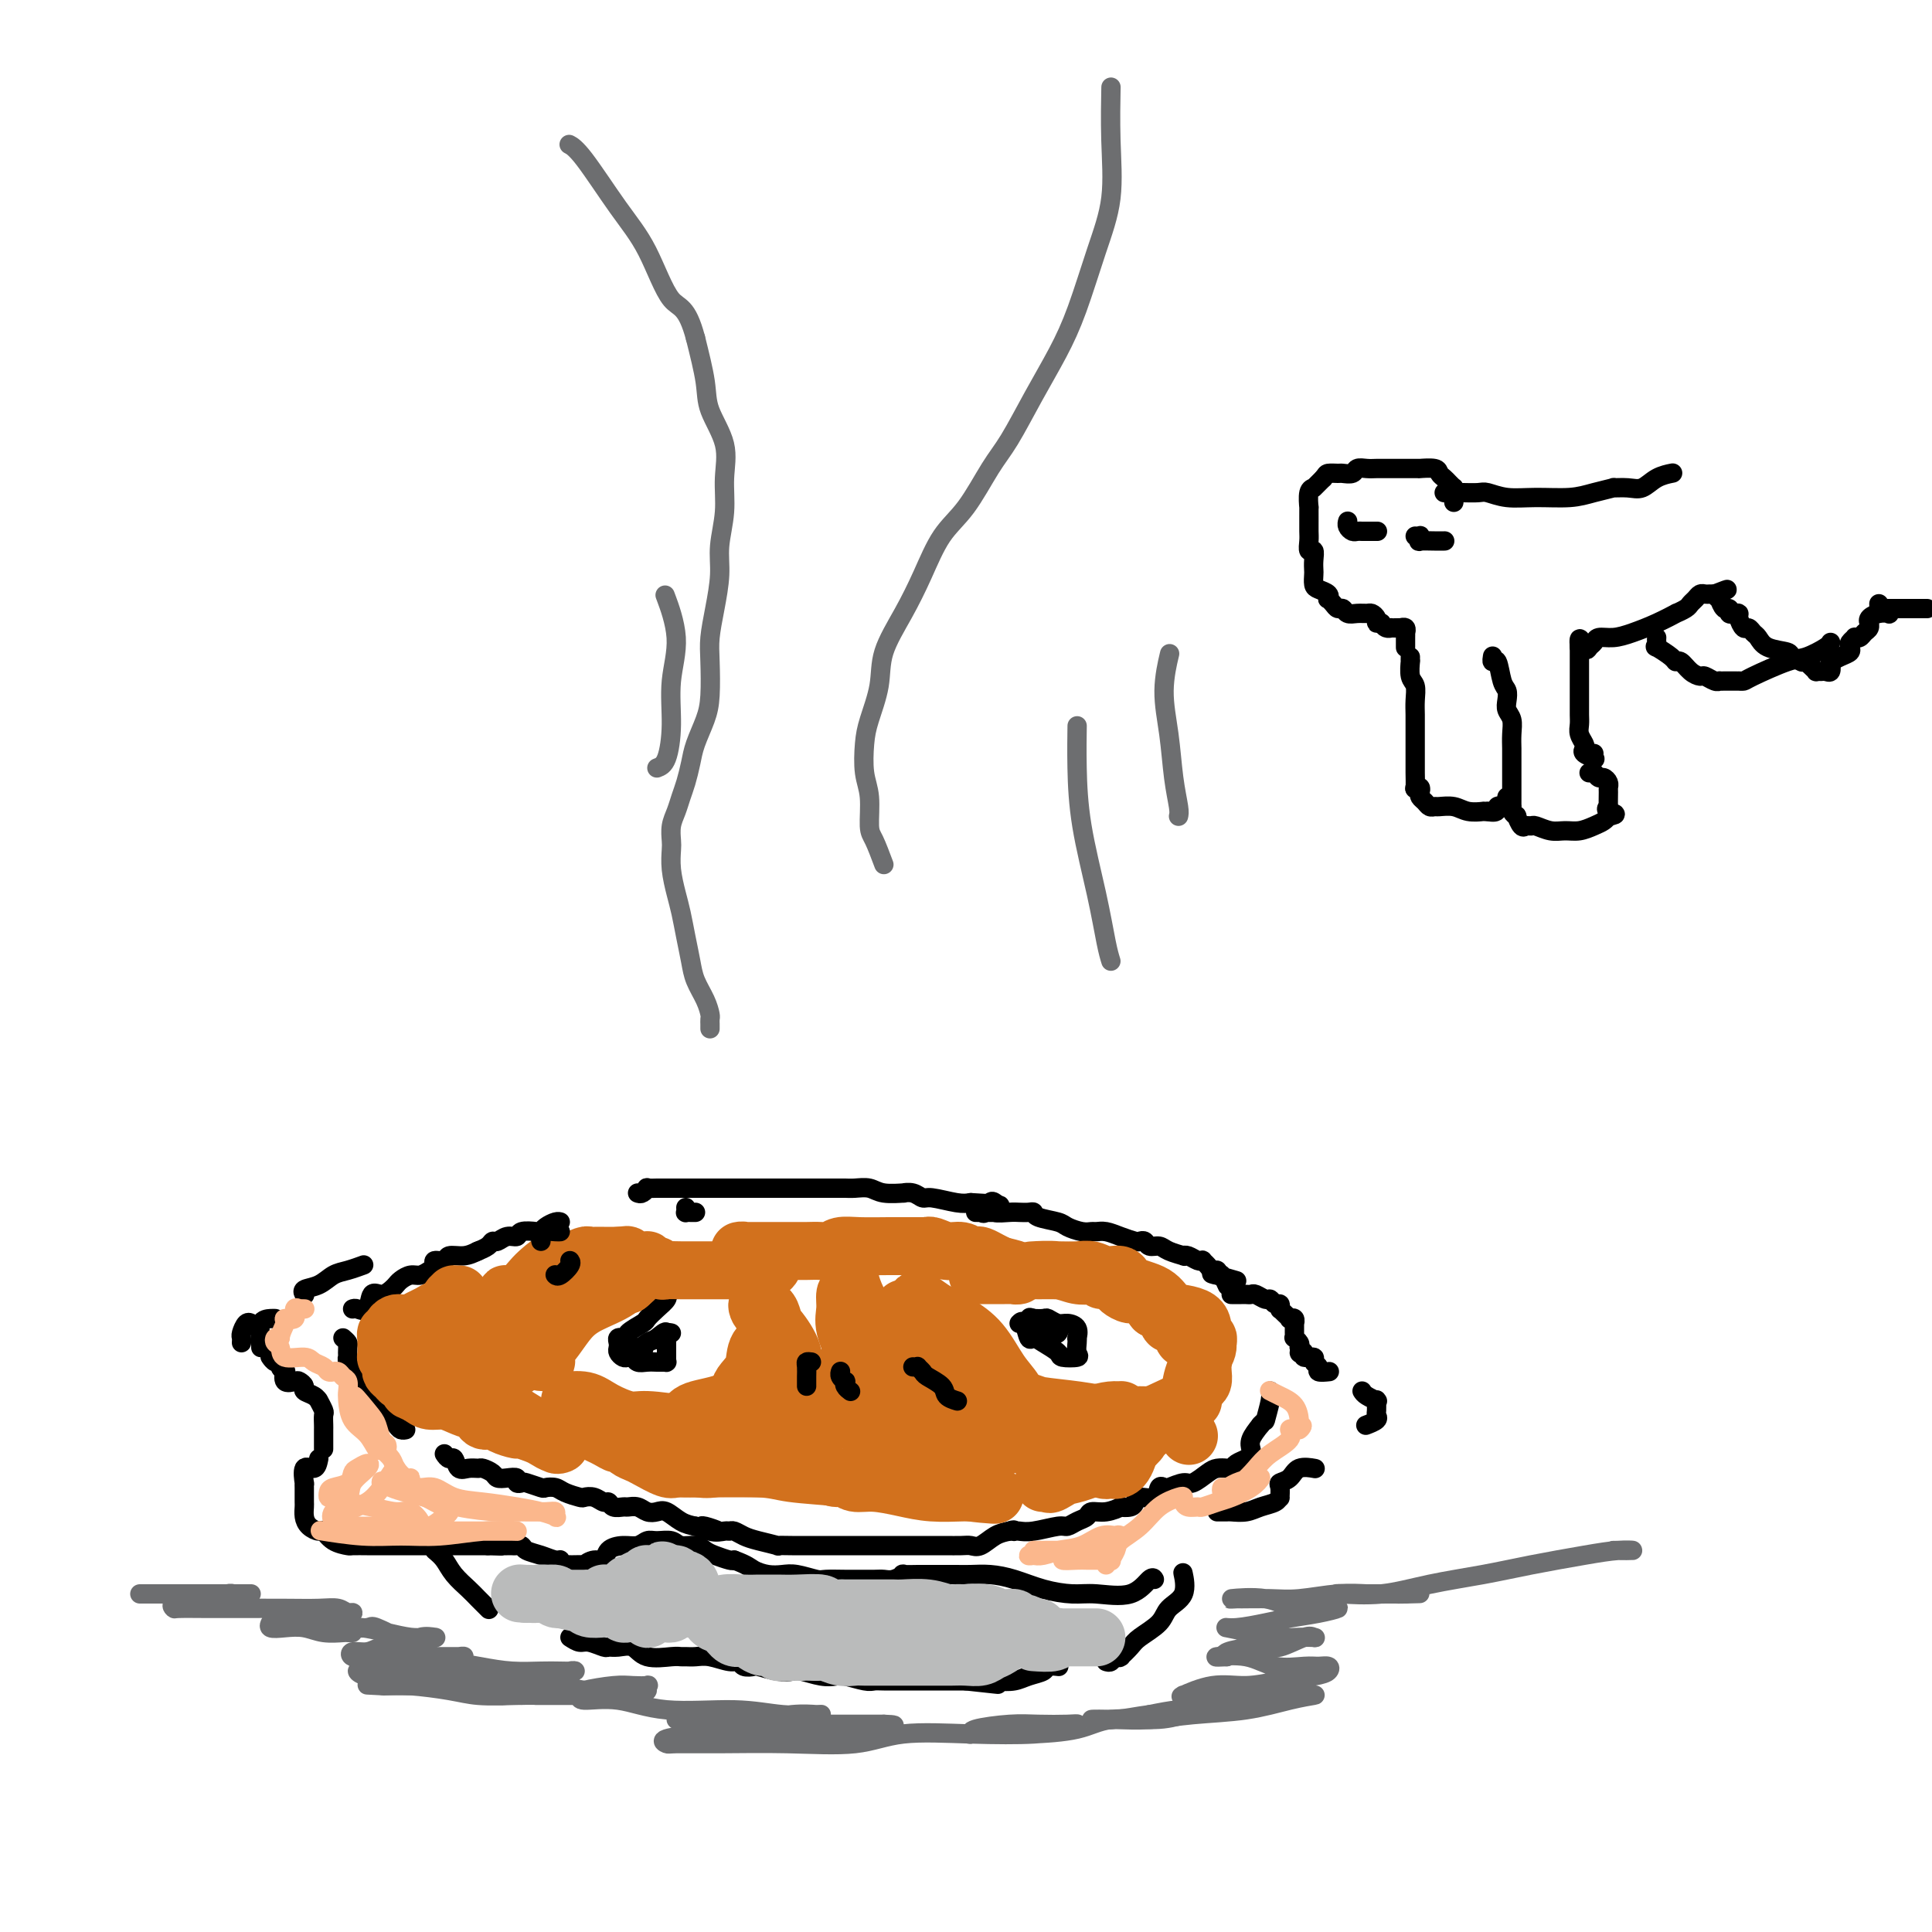 <svg viewBox='0 0 400 400' version='1.1' xmlns='http://www.w3.org/2000/svg' xmlns:xlink='http://www.w3.org/1999/xlink'><g fill='none' stroke='#000000' stroke-width='4' stroke-linecap='round' stroke-linejoin='round'><path d='M90,321c0.698,0.585 1.396,1.169 2,2c0.604,0.831 1.115,1.908 2,3c0.885,1.092 2.144,2.200 3,3c0.856,0.800 1.307,1.292 2,2c0.693,0.708 1.626,1.631 2,2c0.374,0.369 0.187,0.185 0,0'/><path d='M66,302c-0.196,0.939 -0.392,1.877 -1,2c-0.608,0.123 -1.627,-0.570 -2,0c-0.373,0.570 -0.100,2.404 0,3c0.100,0.596 0.027,-0.047 0,0c-0.027,0.047 -0.007,0.782 0,1c0.007,0.218 0.002,-0.082 0,0c-0.002,0.082 -0.000,0.546 0,1c0.000,0.454 -0.000,0.898 0,1c0.000,0.102 0.002,-0.138 0,0c-0.002,0.138 -0.008,0.654 0,1c0.008,0.346 0.029,0.522 0,1c-0.029,0.478 -0.108,1.259 0,2c0.108,0.741 0.404,1.442 1,2c0.596,0.558 1.491,0.973 2,1c0.509,0.027 0.630,-0.332 1,0c0.370,0.332 0.987,1.357 2,2c1.013,0.643 2.420,0.904 3,1c0.580,0.096 0.332,0.026 1,0c0.668,-0.026 2.250,-0.007 3,0c0.750,0.007 0.666,0.002 1,0c0.334,-0.002 1.084,-0.000 2,0c0.916,0.000 1.997,0.000 3,0c1.003,-0.000 1.927,-0.000 3,0c1.073,0.000 2.293,0.000 3,0c0.707,-0.000 0.899,-0.000 1,0c0.101,0.000 0.110,0.000 1,0c0.890,-0.000 2.661,-0.000 4,0c1.339,0.000 2.245,0.000 3,0c0.755,-0.000 1.359,-0.000 2,0c0.641,0.000 1.321,0.000 2,0'/><path d='M101,320c5.150,0.155 2.024,0.041 1,0c-1.024,-0.041 0.054,-0.011 1,0c0.946,0.011 1.759,0.002 2,0c0.241,-0.002 -0.092,0.002 0,0c0.092,-0.002 0.608,-0.012 1,0c0.392,0.012 0.662,0.046 1,0c0.338,-0.046 0.746,-0.171 1,0c0.254,0.171 0.353,0.638 1,1c0.647,0.362 1.842,0.619 3,1c1.158,0.381 2.279,0.887 3,1c0.721,0.113 1.042,-0.166 1,0c-0.042,0.166 -0.447,0.778 0,1c0.447,0.222 1.747,0.055 2,0c0.253,-0.055 -0.542,0.001 0,0c0.542,-0.001 2.420,-0.059 3,0c0.580,0.059 -0.137,0.236 0,0c0.137,-0.236 1.128,-0.885 2,-1c0.872,-0.115 1.623,0.305 2,0c0.377,-0.305 0.379,-1.335 1,-2c0.621,-0.665 1.861,-0.964 3,-1c1.139,-0.036 2.177,0.190 3,0c0.823,-0.190 1.432,-0.798 2,-1c0.568,-0.202 1.097,0.001 2,0c0.903,-0.001 2.180,-0.208 3,0c0.820,0.208 1.183,0.830 2,1c0.817,0.170 2.089,-0.112 3,0c0.911,0.112 1.461,0.618 2,1c0.539,0.382 1.068,0.641 2,1c0.932,0.359 2.266,0.817 3,1c0.734,0.183 0.867,0.092 1,0'/><path d='M152,323c2.775,1.012 3.213,1.543 4,2c0.787,0.457 1.924,0.840 3,1c1.076,0.160 2.091,0.095 3,0c0.909,-0.095 1.713,-0.222 3,0c1.287,0.222 3.059,0.792 4,1c0.941,0.208 1.053,0.056 2,0c0.947,-0.056 2.728,-0.014 4,0c1.272,0.014 2.034,-0.000 3,0c0.966,0.000 2.137,0.014 3,0c0.863,-0.014 1.418,-0.056 2,0c0.582,0.056 1.191,0.211 2,0c0.809,-0.211 1.819,-0.789 2,-1c0.181,-0.211 -0.468,-0.057 0,0c0.468,0.057 2.053,0.015 3,0c0.947,-0.015 1.256,-0.005 2,0c0.744,0.005 1.923,0.003 3,0c1.077,-0.003 2.054,-0.008 3,0c0.946,0.008 1.863,0.031 3,0c1.137,-0.031 2.496,-0.114 4,0c1.504,0.114 3.154,0.426 5,1c1.846,0.574 3.888,1.410 6,2c2.112,0.590 4.293,0.932 6,1c1.707,0.068 2.941,-0.139 5,0c2.059,0.139 4.944,0.625 7,0c2.056,-0.625 3.284,-2.361 4,-3c0.716,-0.639 0.919,-0.183 1,0c0.081,0.183 0.041,0.091 0,0'/><path d='M67,300c-0.000,-0.447 -0.000,-0.894 0,-1c0.000,-0.106 0.000,0.127 0,0c-0.000,-0.127 -0.000,-0.616 0,-1c0.000,-0.384 0.001,-0.665 0,-1c-0.001,-0.335 -0.004,-0.724 0,-1c0.004,-0.276 0.016,-0.437 0,-1c-0.016,-0.563 -0.058,-1.527 0,-2c0.058,-0.473 0.218,-0.455 0,-1c-0.218,-0.545 -0.814,-1.651 -1,-2c-0.186,-0.349 0.038,0.061 0,0c-0.038,-0.061 -0.338,-0.591 -1,-1c-0.662,-0.409 -1.688,-0.696 -2,-1c-0.312,-0.304 0.088,-0.625 0,-1c-0.088,-0.375 -0.663,-0.804 -1,-1c-0.337,-0.196 -0.434,-0.160 -1,0c-0.566,0.160 -1.601,0.445 -2,0c-0.399,-0.445 -0.162,-1.621 0,-2c0.162,-0.379 0.250,0.038 0,0c-0.250,-0.038 -0.838,-0.532 -1,-1c-0.162,-0.468 0.101,-0.909 0,-1c-0.101,-0.091 -0.566,0.168 -1,0c-0.434,-0.168 -0.838,-0.762 -1,-1c-0.162,-0.238 -0.081,-0.119 0,0'/><path d='M50,278c0.022,-0.370 0.045,-0.740 0,-1c-0.045,-0.260 -0.156,-0.410 0,-1c0.156,-0.590 0.581,-1.620 1,-2c0.419,-0.380 0.834,-0.108 1,0c0.166,0.108 0.083,0.054 0,0'/><path d='M252,313c0.320,-0.002 0.641,-0.004 1,0c0.359,0.004 0.758,0.012 1,0c0.242,-0.012 0.328,-0.046 1,0c0.672,0.046 1.931,0.172 3,0c1.069,-0.172 1.947,-0.641 3,-1c1.053,-0.359 2.280,-0.607 3,-1c0.720,-0.393 0.931,-0.930 1,-1c0.069,-0.070 -0.005,0.328 0,0c0.005,-0.328 0.090,-1.380 0,-2c-0.090,-0.620 -0.353,-0.807 0,-1c0.353,-0.193 1.324,-0.391 2,-1c0.676,-0.609 1.057,-1.627 2,-2c0.943,-0.373 2.446,-0.100 3,0c0.554,0.100 0.158,0.029 0,0c-0.158,-0.029 -0.079,-0.014 0,0'/><path d='M118,339c0.705,0.453 1.409,0.907 2,1c0.591,0.093 1.068,-0.173 2,0c0.932,0.173 2.319,0.786 3,1c0.681,0.214 0.655,0.029 1,0c0.345,-0.029 1.062,0.097 2,0c0.938,-0.097 2.096,-0.418 3,0c0.904,0.418 1.554,1.577 3,2c1.446,0.423 3.688,0.112 5,0c1.312,-0.112 1.696,-0.026 2,0c0.304,0.026 0.530,-0.008 1,0c0.470,0.008 1.186,0.058 2,0c0.814,-0.058 1.728,-0.226 3,0c1.272,0.226 2.902,0.844 4,1c1.098,0.156 1.666,-0.151 2,0c0.334,0.151 0.436,0.759 1,1c0.564,0.241 1.591,0.116 2,0c0.409,-0.116 0.199,-0.224 1,0c0.801,0.224 2.613,0.778 4,1c1.387,0.222 2.347,0.111 3,0c0.653,-0.111 0.997,-0.222 2,0c1.003,0.222 2.664,0.777 4,1c1.336,0.223 2.348,0.112 3,0c0.652,-0.112 0.943,-0.226 2,0c1.057,0.226 2.879,0.793 4,1c1.121,0.207 1.540,0.056 2,0c0.460,-0.056 0.962,-0.015 2,0c1.038,0.015 2.612,0.004 4,0c1.388,-0.004 2.588,-0.001 4,0c1.412,0.001 3.034,0.000 4,0c0.966,-0.000 1.276,-0.000 2,0c0.724,0.000 1.862,0.000 3,0'/><path d='M200,348c12.741,1.396 3.593,0.385 1,0c-2.593,-0.385 1.370,-0.145 4,0c2.630,0.145 3.928,0.197 5,0c1.072,-0.197 1.920,-0.641 3,-1c1.080,-0.359 2.393,-0.632 3,-1c0.607,-0.368 0.510,-0.830 1,-1c0.490,-0.170 1.569,-0.049 2,0c0.431,0.049 0.216,0.024 0,0'/><path d='M229,344c0.339,0.114 0.677,0.228 1,0c0.323,-0.228 0.629,-0.799 1,-1c0.371,-0.201 0.807,-0.031 1,0c0.193,0.031 0.143,-0.078 0,0c-0.143,0.078 -0.377,0.341 0,0c0.377,-0.341 1.366,-1.286 2,-2c0.634,-0.714 0.912,-1.198 2,-2c1.088,-0.802 2.985,-1.924 4,-3c1.015,-1.076 1.148,-2.106 2,-3c0.852,-0.894 2.424,-1.652 3,-3c0.576,-1.348 0.155,-3.286 0,-4c-0.155,-0.714 -0.044,-0.204 0,0c0.044,0.204 0.022,0.102 0,0'/><path d='M54,279c0.004,-0.287 0.008,-0.574 0,-1c-0.008,-0.426 -0.026,-0.990 0,-1c0.026,-0.010 0.098,0.533 0,0c-0.098,-0.533 -0.367,-2.143 0,-3c0.367,-0.857 1.368,-0.962 2,-1c0.632,-0.038 0.895,-0.011 1,0c0.105,0.011 0.053,0.005 0,0'/><path d='M63,268c0.071,0.098 0.143,0.195 0,0c-0.143,-0.195 -0.500,-0.683 0,-1c0.500,-0.317 1.858,-0.463 3,-1c1.142,-0.537 2.069,-1.463 3,-2c0.931,-0.537 1.866,-0.683 3,-1c1.134,-0.317 2.467,-0.805 3,-1c0.533,-0.195 0.267,-0.098 0,0'/><path d='M73,271c0.214,-0.093 0.428,-0.185 1,0c0.572,0.185 1.501,0.649 2,0c0.499,-0.649 0.567,-2.411 1,-3c0.433,-0.589 1.232,-0.004 2,0c0.768,0.004 1.504,-0.572 2,-1c0.496,-0.428 0.752,-0.706 1,-1c0.248,-0.294 0.487,-0.603 1,-1c0.513,-0.397 1.298,-0.881 2,-1c0.702,-0.119 1.320,0.127 2,0c0.680,-0.127 1.423,-0.626 2,-1c0.577,-0.374 0.986,-0.621 1,-1c0.014,-0.379 -0.369,-0.889 0,-1c0.369,-0.111 1.491,0.176 2,0c0.509,-0.176 0.406,-0.817 1,-1c0.594,-0.183 1.884,0.090 3,0c1.116,-0.090 2.058,-0.545 3,-1'/><path d='M99,259c-0.201,0.081 -0.402,0.161 0,0c0.402,-0.161 1.407,-0.564 2,-1c0.593,-0.436 0.773,-0.905 1,-1c0.227,-0.095 0.502,0.185 1,0c0.498,-0.185 1.219,-0.833 2,-1c0.781,-0.167 1.623,0.149 2,0c0.377,-0.149 0.290,-0.762 1,-1c0.710,-0.238 2.218,-0.102 3,0c0.782,0.102 0.836,0.171 1,0c0.164,-0.171 0.436,-0.582 1,-1c0.564,-0.418 1.421,-0.843 2,-1c0.579,-0.157 0.880,-0.045 1,0c0.120,0.045 0.060,0.022 0,0'/><path d='M132,247c0.296,0.113 0.591,0.226 1,0c0.409,-0.226 0.931,-0.793 1,-1c0.069,-0.207 -0.315,-0.056 0,0c0.315,0.056 1.330,0.015 2,0c0.670,-0.015 0.994,-0.004 2,0c1.006,0.004 2.692,0.001 4,0c1.308,-0.001 2.236,-0.000 3,0c0.764,0.000 1.364,0.000 2,0c0.636,-0.000 1.307,-0.000 2,0c0.693,0.000 1.407,0.000 2,0c0.593,-0.000 1.064,-0.000 2,0c0.936,0.000 2.336,0.000 3,0c0.664,-0.000 0.591,-0.000 1,0c0.409,0.000 1.300,0.000 2,0c0.700,-0.000 1.209,-0.000 2,0c0.791,0.000 1.863,0.000 3,0c1.137,-0.000 2.338,-0.001 4,0c1.662,0.001 3.783,0.004 5,0c1.217,-0.004 1.529,-0.015 2,0c0.471,0.015 1.102,0.057 2,0c0.898,-0.057 2.064,-0.212 3,0c0.936,0.212 1.641,0.793 3,1c1.359,0.207 3.373,0.040 4,0c0.627,-0.040 -0.131,0.045 0,0c0.131,-0.045 1.151,-0.222 2,0c0.849,0.222 1.527,0.843 2,1c0.473,0.157 0.743,-0.150 2,0c1.257,0.150 3.502,0.757 5,1c1.498,0.243 2.249,0.121 3,0'/><path d='M201,249c11.011,0.552 4.038,0.932 2,1c-2.038,0.068 0.858,-0.178 2,0c1.142,0.178 0.530,0.779 1,1c0.470,0.221 2.021,0.062 3,0c0.979,-0.062 1.386,-0.028 2,0c0.614,0.028 1.434,0.049 2,0c0.566,-0.049 0.879,-0.167 1,0c0.121,0.167 0.050,0.619 1,1c0.950,0.381 2.922,0.691 4,1c1.078,0.309 1.261,0.618 2,1c0.739,0.382 2.035,0.837 3,1c0.965,0.163 1.600,0.033 2,0c0.400,-0.033 0.565,0.030 1,0c0.435,-0.030 1.139,-0.153 2,0c0.861,0.153 1.879,0.581 3,1c1.121,0.419 2.345,0.830 3,1c0.655,0.170 0.740,0.101 1,0c0.260,-0.101 0.694,-0.234 1,0c0.306,0.234 0.484,0.833 1,1c0.516,0.167 1.370,-0.100 2,0c0.630,0.100 1.037,0.566 2,1c0.963,0.434 2.483,0.834 3,1c0.517,0.166 0.033,0.096 0,0c-0.033,-0.096 0.387,-0.219 1,0c0.613,0.219 1.421,0.781 2,1c0.579,0.219 0.929,0.097 1,0c0.071,-0.097 -0.139,-0.167 0,0c0.139,0.167 0.625,0.570 1,1c0.375,0.430 0.639,0.885 1,1c0.361,0.115 0.817,-0.110 1,0c0.183,0.110 0.091,0.555 0,1'/><path d='M252,264c7.902,2.312 2.156,0.592 0,0c-2.156,-0.592 -0.722,-0.056 0,0c0.722,0.056 0.733,-0.370 1,0c0.267,0.370 0.791,1.534 1,2c0.209,0.466 0.105,0.233 0,0'/><path d='M255,268c-0.089,0.000 -0.178,0.000 0,0c0.178,-0.000 0.624,-0.001 1,0c0.376,0.001 0.682,0.004 1,0c0.318,-0.004 0.649,-0.016 1,0c0.351,0.016 0.724,0.061 1,0c0.276,-0.061 0.456,-0.228 1,0c0.544,0.228 1.452,0.849 2,1c0.548,0.151 0.735,-0.170 1,0c0.265,0.170 0.606,0.829 1,1c0.394,0.171 0.840,-0.148 1,0c0.160,0.148 0.033,0.761 0,1c-0.033,0.239 0.029,0.103 0,0c-0.029,-0.103 -0.148,-0.172 0,0c0.148,0.172 0.561,0.586 1,1c0.439,0.414 0.902,0.827 1,1c0.098,0.173 -0.170,0.105 0,0c0.170,-0.105 0.778,-0.249 1,0c0.222,0.249 0.059,0.889 0,1c-0.059,0.111 -0.012,-0.307 0,0c0.012,0.307 -0.011,1.339 0,2c0.011,0.661 0.054,0.950 0,1c-0.054,0.050 -0.207,-0.140 0,0c0.207,0.140 0.773,0.612 1,1c0.227,0.388 0.113,0.694 0,1'/><path d='M269,279c0.549,1.636 -0.078,1.226 0,1c0.078,-0.226 0.862,-0.268 1,0c0.138,0.268 -0.372,0.846 0,1c0.372,0.154 1.624,-0.116 2,0c0.376,0.116 -0.123,0.620 0,1c0.123,0.380 0.868,0.638 1,1c0.132,0.362 -0.349,0.828 0,1c0.349,0.172 1.528,0.049 2,0c0.472,-0.049 0.236,-0.025 0,0'/><path d='M282,288c0.196,0.308 0.392,0.617 1,1c0.608,0.383 1.627,0.841 2,1c0.373,0.159 0.099,0.017 0,0c-0.099,-0.017 -0.025,0.089 0,0c0.025,-0.089 -0.001,-0.374 0,0c0.001,0.374 0.028,1.407 0,2c-0.028,0.593 -0.111,0.747 0,1c0.111,0.253 0.414,0.607 0,1c-0.414,0.393 -1.547,0.827 -2,1c-0.453,0.173 -0.227,0.087 0,0'/><path d='M138,268c-0.045,-0.068 -0.090,-0.135 0,0c0.090,0.135 0.314,0.474 0,1c-0.314,0.526 -1.165,1.241 -2,2c-0.835,0.759 -1.653,1.562 -2,2c-0.347,0.438 -0.221,0.510 -1,1c-0.779,0.490 -2.461,1.399 -3,2c-0.539,0.601 0.066,0.896 0,1c-0.066,0.104 -0.802,0.017 -1,0c-0.198,-0.017 0.142,0.037 0,0c-0.142,-0.037 -0.767,-0.164 -1,0c-0.233,0.164 -0.074,0.619 0,1c0.074,0.381 0.061,0.690 0,1c-0.061,0.310 -0.172,0.623 0,1c0.172,0.377 0.626,0.819 1,1c0.374,0.181 0.667,0.101 1,0c0.333,-0.101 0.705,-0.223 1,0c0.295,0.223 0.514,0.792 1,1c0.486,0.208 1.241,0.056 2,0c0.759,-0.056 1.524,-0.014 2,0c0.476,0.014 0.663,0.002 1,0c0.337,-0.002 0.822,0.008 1,0c0.178,-0.008 0.048,-0.034 0,0c-0.048,0.034 -0.013,0.129 0,0c0.013,-0.129 0.003,-0.483 0,-1c-0.003,-0.517 -0.001,-1.196 0,-2c0.001,-0.804 0.000,-1.731 0,-2c-0.000,-0.269 -0.000,0.120 0,0c0.000,-0.120 0.000,-0.749 0,-1c-0.000,-0.251 -0.000,-0.126 0,0'/><path d='M138,276c-0.055,-0.736 -1.193,0.426 -2,1c-0.807,0.574 -1.285,0.562 -2,1c-0.715,0.438 -1.669,1.326 -2,2c-0.331,0.674 -0.040,1.134 0,1c0.040,-0.134 -0.172,-0.863 0,-1c0.172,-0.137 0.729,0.317 1,0c0.271,-0.317 0.255,-1.405 1,-2c0.745,-0.595 2.251,-0.695 3,-1c0.749,-0.305 0.740,-0.813 1,-1c0.260,-0.187 0.789,-0.053 1,0c0.211,0.053 0.106,0.027 0,0'/><path d='M211,274c0.330,-0.344 0.660,-0.688 1,0c0.340,0.688 0.691,2.409 1,3c0.309,0.591 0.578,0.054 1,0c0.422,-0.054 0.999,0.376 2,1c1.001,0.624 2.426,1.443 3,2c0.574,0.557 0.298,0.853 1,1c0.702,0.147 2.384,0.146 3,0c0.616,-0.146 0.167,-0.438 0,-1c-0.167,-0.562 -0.051,-1.394 0,-2c0.051,-0.606 0.036,-0.984 0,-1c-0.036,-0.016 -0.094,0.332 0,0c0.094,-0.332 0.339,-1.343 0,-2c-0.339,-0.657 -1.261,-0.961 -2,-1c-0.739,-0.039 -1.294,0.186 -2,0c-0.706,-0.186 -1.562,-0.782 -2,-1c-0.438,-0.218 -0.458,-0.058 -1,0c-0.542,0.058 -1.608,0.016 -2,0c-0.392,-0.016 -0.112,-0.004 0,0c0.112,0.004 0.056,0.002 0,0'/><path d='M214,273c-1.465,-0.358 -0.627,-0.254 0,0c0.627,0.254 1.044,0.656 2,1c0.956,0.344 2.452,0.628 3,1c0.548,0.372 0.147,0.831 0,1c-0.147,0.169 -0.042,0.048 0,0c0.042,-0.048 0.021,-0.024 0,0'/><path d='M142,250c0.022,0.423 0.044,0.845 0,1c-0.044,0.155 -0.155,0.041 0,0c0.155,-0.041 0.578,-0.011 1,0c0.422,0.011 0.845,0.003 1,0c0.155,-0.003 0.041,-0.001 0,0c-0.041,0.001 -0.011,0.000 0,0c0.011,-0.000 0.003,-0.000 0,0c-0.003,0.000 -0.001,0.000 0,0c0.001,-0.000 0.000,-0.000 0,0'/><path d='M206,249c-0.332,-0.226 -0.664,-0.453 -1,0c-0.336,0.453 -0.677,1.585 -1,2c-0.323,0.415 -0.629,0.111 -1,0c-0.371,-0.111 -0.808,-0.030 -1,0c-0.192,0.030 -0.139,0.008 0,0c0.139,-0.008 0.363,-0.002 1,0c0.637,0.002 1.686,0.001 2,0c0.314,-0.001 -0.108,-0.000 0,0c0.108,0.000 0.745,0.000 1,0c0.255,-0.000 0.127,-0.000 0,0'/><path d='M71,277c0.422,0.371 0.844,0.742 1,1c0.156,0.258 0.046,0.403 0,1c-0.046,0.597 -0.027,1.648 0,2c0.027,0.352 0.063,0.007 0,0c-0.063,-0.007 -0.224,0.326 0,1c0.224,0.674 0.835,1.690 1,2c0.165,0.310 -0.114,-0.086 0,0c0.114,0.086 0.621,0.653 1,1c0.379,0.347 0.631,0.474 1,1c0.369,0.526 0.855,1.450 1,2c0.145,0.550 -0.049,0.724 0,1c0.049,0.276 0.343,0.652 1,1c0.657,0.348 1.678,0.667 2,1c0.322,0.333 -0.054,0.680 0,1c0.054,0.320 0.539,0.611 1,1c0.461,0.389 0.898,0.875 1,1c0.102,0.125 -0.130,-0.110 0,0c0.130,0.110 0.622,0.566 1,1c0.378,0.434 0.640,0.848 1,1c0.360,0.152 0.817,0.044 1,0c0.183,-0.044 0.091,-0.022 0,0'/><path d='M92,301c0.328,0.483 0.655,0.967 1,1c0.345,0.033 0.707,-0.384 1,0c0.293,0.384 0.516,1.570 1,2c0.484,0.430 1.228,0.105 2,0c0.772,-0.105 1.571,0.011 2,0c0.429,-0.011 0.487,-0.147 1,0c0.513,0.147 1.481,0.579 2,1c0.519,0.421 0.587,0.831 1,1c0.413,0.169 1.169,0.097 2,0c0.831,-0.097 1.736,-0.218 2,0c0.264,0.218 -0.113,0.777 0,1c0.113,0.223 0.716,0.112 1,0c0.284,-0.112 0.249,-0.223 1,0c0.751,0.223 2.289,0.781 3,1c0.711,0.219 0.595,0.097 1,0c0.405,-0.097 1.330,-0.171 2,0c0.670,0.171 1.086,0.586 2,1c0.914,0.414 2.325,0.828 3,1c0.675,0.172 0.614,0.102 1,0c0.386,-0.102 1.221,-0.238 2,0c0.779,0.238 1.503,0.849 2,1c0.497,0.151 0.766,-0.157 1,0c0.234,0.157 0.433,0.778 1,1c0.567,0.222 1.503,0.046 2,0c0.497,-0.046 0.555,0.038 1,0c0.445,-0.038 1.277,-0.200 2,0c0.723,0.200 1.337,0.761 2,1c0.663,0.239 1.373,0.157 2,0c0.627,-0.157 1.169,-0.388 2,0c0.831,0.388 1.952,1.397 3,2c1.048,0.603 2.024,0.802 3,1'/><path d='M144,316c8.482,2.260 3.687,0.408 2,0c-1.687,-0.408 -0.264,0.626 1,1c1.264,0.374 2.370,0.089 3,0c0.630,-0.089 0.783,0.018 1,0c0.217,-0.018 0.497,-0.163 1,0c0.503,0.163 1.230,0.632 2,1c0.770,0.368 1.582,0.634 3,1c1.418,0.366 3.441,0.830 4,1c0.559,0.170 -0.344,0.046 0,0c0.344,-0.046 1.937,-0.012 3,0c1.063,0.012 1.595,0.003 3,0c1.405,-0.003 3.683,-0.001 5,0c1.317,0.001 1.673,0.000 2,0c0.327,-0.000 0.625,-0.000 1,0c0.375,0.000 0.829,0.000 1,0c0.171,-0.000 0.061,-0.000 1,0c0.939,0.000 2.929,0.000 4,0c1.071,-0.000 1.224,0.000 2,0c0.776,-0.000 2.175,-0.000 3,0c0.825,0.000 1.076,0.000 1,0c-0.076,-0.000 -0.478,-0.000 0,0c0.478,0.000 1.836,0.000 3,0c1.164,-0.000 2.132,-0.001 3,0c0.868,0.001 1.635,0.002 2,0c0.365,-0.002 0.327,-0.007 1,0c0.673,0.007 2.056,0.027 3,0c0.944,-0.027 1.449,-0.100 2,0c0.551,0.100 1.148,0.373 2,0c0.852,-0.373 1.958,-1.392 3,-2c1.042,-0.608 2.021,-0.804 3,-1'/><path d='M209,317c1.163,-0.465 1.071,-0.129 1,0c-0.071,0.129 -0.122,0.049 0,0c0.122,-0.049 0.417,-0.069 1,0c0.583,0.069 1.456,0.226 3,0c1.544,-0.226 3.760,-0.835 5,-1c1.240,-0.165 1.503,0.114 2,0c0.497,-0.114 1.227,-0.623 2,-1c0.773,-0.377 1.589,-0.623 2,-1c0.411,-0.377 0.418,-0.885 1,-1c0.582,-0.115 1.739,0.163 3,0c1.261,-0.163 2.626,-0.766 3,-1c0.374,-0.234 -0.243,-0.099 0,0c0.243,0.099 1.346,0.163 2,0c0.654,-0.163 0.858,-0.552 1,-1c0.142,-0.448 0.221,-0.956 1,-1c0.779,-0.044 2.257,0.376 3,0c0.743,-0.376 0.750,-1.549 1,-2c0.250,-0.451 0.742,-0.180 1,0c0.258,0.180 0.281,0.269 1,0c0.719,-0.269 2.133,-0.895 3,-1c0.867,-0.105 1.188,0.312 2,0c0.812,-0.312 2.114,-1.355 3,-2c0.886,-0.645 1.354,-0.894 2,-1c0.646,-0.106 1.469,-0.070 2,0c0.531,0.070 0.770,0.174 1,0c0.230,-0.174 0.453,-0.626 1,-1c0.547,-0.374 1.420,-0.669 2,-1c0.580,-0.331 0.867,-0.697 1,-1c0.133,-0.303 0.113,-0.543 0,-1c-0.113,-0.457 -0.318,-1.131 0,-2c0.318,-0.869 1.159,-1.935 2,-3'/><path d='M261,295c1.249,-1.408 0.871,-0.429 1,-1c0.129,-0.571 0.766,-2.692 1,-4c0.234,-1.308 0.067,-1.802 0,-2c-0.067,-0.198 -0.033,-0.099 0,0'/></g>
<g fill='none' stroke='#FBB78C' stroke-width='4' stroke-linecap='round' stroke-linejoin='round'><path d='M82,304c-0.261,0.164 -0.522,0.328 -1,1c-0.478,0.672 -1.172,1.851 -2,3c-0.828,1.149 -1.790,2.267 -3,3c-1.210,0.733 -2.667,1.081 -4,2c-1.333,0.919 -2.542,2.409 -3,3c-0.458,0.591 -0.164,0.283 0,0c0.164,-0.283 0.198,-0.541 0,-1c-0.198,-0.459 -0.630,-1.119 0,-2c0.630,-0.881 2.320,-1.984 3,-3c0.680,-1.016 0.351,-1.945 1,-3c0.649,-1.055 2.278,-2.238 3,-3c0.722,-0.762 0.537,-1.105 0,-1c-0.537,0.105 -1.426,0.658 -2,1c-0.574,0.342 -0.834,0.474 -1,1c-0.166,0.526 -0.239,1.447 -1,2c-0.761,0.553 -2.211,0.740 -3,1c-0.789,0.260 -0.919,0.594 -1,1c-0.081,0.406 -0.114,0.884 0,1c0.114,0.116 0.376,-0.128 1,0c0.624,0.128 1.611,0.630 3,1c1.389,0.370 3.181,0.610 5,1c1.819,0.390 3.664,0.931 5,1c1.336,0.069 2.161,-0.335 3,0c0.839,0.335 1.692,1.410 2,2c0.308,0.590 0.072,0.694 0,1c-0.072,0.306 0.019,0.813 0,1c-0.019,0.187 -0.148,0.053 -1,0c-0.852,-0.053 -2.426,-0.027 -4,0'/><path d='M82,317c-1.733,0.311 -3.565,0.087 -6,0c-2.435,-0.087 -5.473,-0.038 -7,0c-1.527,0.038 -1.543,0.064 -2,0c-0.457,-0.064 -1.356,-0.217 0,0c1.356,0.217 4.965,0.804 8,1c3.035,0.196 5.494,-0.000 8,0c2.506,0.000 5.058,0.196 8,0c2.942,-0.196 6.275,-0.785 9,-1c2.725,-0.215 4.841,-0.058 6,0c1.159,0.058 1.362,0.015 1,0c-0.362,-0.015 -1.287,-0.003 -2,0c-0.713,0.003 -1.214,-0.003 -3,0c-1.786,0.003 -4.858,0.015 -7,0c-2.142,-0.015 -3.356,-0.057 -6,0c-2.644,0.057 -6.719,0.211 -10,0c-3.281,-0.211 -5.767,-0.789 -7,-1c-1.233,-0.211 -1.211,-0.055 -1,0c0.211,0.055 0.613,0.008 2,0c1.387,-0.008 3.760,0.023 6,0c2.240,-0.023 4.349,-0.100 6,0c1.651,0.100 2.844,0.379 4,0c1.156,-0.379 2.273,-1.415 3,-2c0.727,-0.585 1.062,-0.720 1,-1c-0.062,-0.280 -0.522,-0.706 -1,-1c-0.478,-0.294 -0.973,-0.457 -2,-1c-1.027,-0.543 -2.584,-1.465 -4,-2c-1.416,-0.535 -2.689,-0.682 -4,-1c-1.311,-0.318 -2.660,-0.805 -3,-1c-0.340,-0.195 0.330,-0.097 1,0'/><path d='M80,307c-1.971,-0.950 -0.900,0.176 1,1c1.900,0.824 4.627,1.345 7,2c2.373,0.655 4.391,1.442 7,2c2.609,0.558 5.809,0.885 8,1c2.191,0.115 3.374,0.018 5,0c1.626,-0.018 3.696,0.045 5,0c1.304,-0.045 1.843,-0.197 2,0c0.157,0.197 -0.066,0.743 0,1c0.066,0.257 0.423,0.225 0,0c-0.423,-0.225 -1.625,-0.642 -3,-1c-1.375,-0.358 -2.924,-0.655 -5,-1c-2.076,-0.345 -4.679,-0.736 -7,-1c-2.321,-0.264 -4.359,-0.401 -6,-1c-1.641,-0.599 -2.887,-1.662 -4,-2c-1.113,-0.338 -2.095,0.047 -3,0c-0.905,-0.047 -1.733,-0.526 -2,-1c-0.267,-0.474 0.028,-0.942 0,-1c-0.028,-0.058 -0.378,0.294 -1,0c-0.622,-0.294 -1.516,-1.233 -2,-2c-0.484,-0.767 -0.560,-1.360 -1,-2c-0.440,-0.640 -1.245,-1.326 -2,-2c-0.755,-0.674 -1.459,-1.335 -2,-2c-0.541,-0.665 -0.918,-1.333 -1,-2c-0.082,-0.667 0.132,-1.333 0,-2c-0.132,-0.667 -0.609,-1.333 -1,-2c-0.391,-0.667 -0.695,-1.333 -1,-2'/><path d='M74,290c-1.667,-2.468 0.664,0.362 2,2c1.336,1.638 1.675,2.084 2,3c0.325,0.916 0.634,2.300 1,3c0.366,0.700 0.787,0.714 1,1c0.213,0.286 0.219,0.843 0,1c-0.219,0.157 -0.661,-0.087 -1,0c-0.339,0.087 -0.574,0.505 -1,0c-0.426,-0.505 -1.041,-1.932 -2,-3c-0.959,-1.068 -2.260,-1.777 -3,-3c-0.740,-1.223 -0.919,-2.958 -1,-4c-0.081,-1.042 -0.064,-1.389 0,-2c0.064,-0.611 0.176,-1.484 0,-2c-0.176,-0.516 -0.639,-0.673 -1,-1c-0.361,-0.327 -0.621,-0.823 -1,-1c-0.379,-0.177 -0.879,-0.036 -1,0c-0.121,0.036 0.136,-0.033 0,0c-0.136,0.033 -0.664,0.168 -1,0c-0.336,-0.168 -0.482,-0.640 -1,-1c-0.518,-0.360 -1.410,-0.607 -2,-1c-0.590,-0.393 -0.877,-0.932 -2,-1c-1.123,-0.068 -3.083,0.335 -4,0c-0.917,-0.335 -0.792,-1.409 -1,-2c-0.208,-0.591 -0.748,-0.697 -1,-1c-0.252,-0.303 -0.215,-0.801 0,-1c0.215,-0.199 0.607,-0.100 1,0'/><path d='M58,277c0.106,-1.229 0.870,-2.301 1,-3c0.130,-0.699 -0.372,-1.024 0,-1c0.372,0.024 1.620,0.399 2,0c0.380,-0.399 -0.108,-1.571 0,-2c0.108,-0.429 0.814,-0.115 1,0c0.186,0.115 -0.146,0.031 0,0c0.146,-0.031 0.770,-0.008 1,0c0.230,0.008 0.066,0.002 0,0c-0.066,-0.002 -0.033,-0.001 0,0'/><path d='M214,321c0.495,0.000 0.990,0.000 2,0c1.010,-0.000 2.536,-0.001 4,0c1.464,0.001 2.866,0.004 4,0c1.134,-0.004 2.000,-0.015 2,0c0.000,0.015 -0.865,0.056 -2,0c-1.135,-0.056 -2.539,-0.210 -4,0c-1.461,0.210 -2.979,0.785 -4,1c-1.021,0.215 -1.544,0.070 -2,0c-0.456,-0.070 -0.846,-0.065 -1,0c-0.154,0.065 -0.073,0.189 1,0c1.073,-0.189 3.140,-0.691 5,-1c1.860,-0.309 3.515,-0.424 5,-1c1.485,-0.576 2.799,-1.612 4,-2c1.201,-0.388 2.288,-0.129 3,0c0.712,0.129 1.049,0.128 1,0c-0.049,-0.128 -0.482,-0.384 -1,0c-0.518,0.384 -1.120,1.409 -2,2c-0.880,0.591 -2.039,0.747 -3,1c-0.961,0.253 -1.725,0.604 -3,1c-1.275,0.396 -3.059,0.839 -3,1c0.059,0.161 1.963,0.042 3,0c1.037,-0.042 1.206,-0.007 2,0c0.794,0.007 2.213,-0.015 3,0c0.787,0.015 0.943,0.066 1,0c0.057,-0.066 0.015,-0.248 0,0c-0.015,0.248 -0.004,0.928 0,1c0.004,0.072 0.002,-0.464 0,-1'/><path d='M229,323c1.560,0.098 0.962,0.343 1,0c0.038,-0.343 0.714,-1.272 1,-2c0.286,-0.728 0.182,-1.253 1,-2c0.818,-0.747 2.558,-1.714 4,-3c1.442,-1.286 2.584,-2.891 4,-4c1.416,-1.109 3.105,-1.723 4,-2c0.895,-0.277 0.998,-0.217 1,0c0.002,0.217 -0.095,0.591 0,1c0.095,0.409 0.383,0.853 1,1c0.617,0.147 1.561,-0.005 2,0c0.439,0.005 0.371,0.165 1,0c0.629,-0.165 1.956,-0.657 3,-1c1.044,-0.343 1.806,-0.537 3,-1c1.194,-0.463 2.820,-1.197 4,-2c1.180,-0.803 1.914,-1.677 2,-2c0.086,-0.323 -0.477,-0.097 -1,0c-0.523,0.097 -1.005,0.063 -1,0c0.005,-0.063 0.498,-0.157 0,0c-0.498,0.157 -1.989,0.565 -3,1c-1.011,0.435 -1.544,0.896 -2,1c-0.456,0.104 -0.834,-0.149 -1,0c-0.166,0.149 -0.118,0.700 0,1c0.118,0.300 0.306,0.348 1,0c0.694,-0.348 1.894,-1.092 3,-2c1.106,-0.908 2.117,-1.981 3,-3c0.883,-1.019 1.639,-1.984 3,-3c1.361,-1.016 3.328,-2.081 4,-3c0.672,-0.919 0.049,-1.691 0,-2c-0.049,-0.309 0.475,-0.154 1,0'/><path d='M268,296c2.547,-1.794 1.413,-0.280 1,0c-0.413,0.280 -0.106,-0.674 0,-1c0.106,-0.326 0.011,-0.024 0,0c-0.011,0.024 0.063,-0.228 0,-1c-0.063,-0.772 -0.264,-2.063 -1,-3c-0.736,-0.937 -2.006,-1.522 -3,-2c-0.994,-0.478 -1.713,-0.851 -2,-1c-0.287,-0.149 -0.144,-0.075 0,0'/></g>
<g fill='none' stroke='#D2711D' stroke-width='12' stroke-linecap='round' stroke-linejoin='round'><path d='M95,268c0.120,-0.004 0.239,-0.007 0,0c-0.239,0.007 -0.837,0.026 -1,0c-0.163,-0.026 0.108,-0.095 0,0c-0.108,0.095 -0.595,0.354 -1,1c-0.405,0.646 -0.728,1.680 -1,2c-0.272,0.320 -0.492,-0.072 -1,0c-0.508,0.072 -1.302,0.608 -2,1c-0.698,0.392 -1.300,0.640 -2,1c-0.700,0.360 -1.498,0.831 -2,1c-0.502,0.169 -0.708,0.035 -1,0c-0.292,-0.035 -0.671,0.028 -1,0c-0.329,-0.028 -0.610,-0.147 -1,0c-0.390,0.147 -0.889,0.561 -1,1c-0.111,0.439 0.166,0.904 0,1c-0.166,0.096 -0.777,-0.178 -1,0c-0.223,0.178 -0.060,0.808 0,1c0.060,0.192 0.015,-0.055 0,0c-0.015,0.055 -0.000,0.410 0,1c0.000,0.590 -0.014,1.415 0,2c0.014,0.585 0.055,0.930 0,1c-0.055,0.070 -0.208,-0.136 0,0c0.208,0.136 0.777,0.615 1,1c0.223,0.385 0.101,0.678 0,1c-0.101,0.322 -0.182,0.674 0,1c0.182,0.326 0.626,0.626 1,1c0.374,0.374 0.678,0.821 1,1c0.322,0.179 0.661,0.089 1,0'/><path d='M84,286c0.746,1.956 0.611,1.847 1,2c0.389,0.153 1.302,0.567 2,1c0.698,0.433 1.181,0.884 2,1c0.819,0.116 1.973,-0.105 3,0c1.027,0.105 1.928,0.535 3,1c1.072,0.465 2.316,0.964 3,1c0.684,0.036 0.807,-0.393 1,0c0.193,0.393 0.455,1.607 1,2c0.545,0.393 1.371,-0.035 2,0c0.629,0.035 1.060,0.534 2,1c0.940,0.466 2.388,0.899 3,1c0.612,0.101 0.389,-0.131 1,0c0.611,0.131 2.055,0.625 3,1c0.945,0.375 1.391,0.630 2,1c0.609,0.370 1.382,0.855 2,1c0.618,0.145 1.081,-0.048 1,0c-0.081,0.048 -0.707,0.339 -1,0c-0.293,-0.339 -0.252,-1.306 -1,-2c-0.748,-0.694 -2.284,-1.115 -4,-2c-1.716,-0.885 -3.612,-2.233 -5,-3c-1.388,-0.767 -2.269,-0.953 -4,-2c-1.731,-1.047 -4.310,-2.953 -6,-4c-1.690,-1.047 -2.489,-1.234 -3,-2c-0.511,-0.766 -0.735,-2.113 -1,-3c-0.265,-0.887 -0.571,-1.316 -1,-2c-0.429,-0.684 -0.980,-1.624 -1,-2c-0.020,-0.376 0.490,-0.188 1,0'/><path d='M90,277c-0.376,-1.114 -0.318,-0.400 1,0c1.318,0.400 3.894,0.484 6,1c2.106,0.516 3.742,1.463 5,2c1.258,0.537 2.140,0.662 3,1c0.860,0.338 1.699,0.887 2,1c0.301,0.113 0.064,-0.211 0,0c-0.064,0.211 0.046,0.958 0,1c-0.046,0.042 -0.248,-0.619 0,-1c0.248,-0.381 0.946,-0.481 1,-1c0.054,-0.519 -0.535,-1.459 0,-2c0.535,-0.541 2.196,-0.685 3,-1c0.804,-0.315 0.752,-0.802 1,-1c0.248,-0.198 0.795,-0.105 1,0c0.205,0.105 0.067,0.224 0,1c-0.067,0.776 -0.061,2.210 0,3c0.061,0.790 0.179,0.935 0,1c-0.179,0.065 -0.655,0.051 -1,0c-0.345,-0.051 -0.560,-0.137 0,-1c0.560,-0.863 1.893,-2.501 3,-4c1.107,-1.499 1.986,-2.858 3,-4c1.014,-1.142 2.161,-2.066 4,-3c1.839,-0.934 4.369,-1.879 6,-3c1.631,-1.121 2.362,-2.417 3,-3c0.638,-0.583 1.182,-0.452 1,0c-0.182,0.452 -1.091,1.226 -2,2'/><path d='M130,266c1.079,-0.784 -2.222,0.757 -5,2c-2.778,1.243 -5.032,2.190 -7,3c-1.968,0.810 -3.650,1.484 -6,2c-2.350,0.516 -5.368,0.875 -7,1c-1.632,0.125 -1.878,0.015 -2,0c-0.122,-0.015 -0.118,0.065 0,0c0.118,-0.065 0.351,-0.276 1,-1c0.649,-0.724 1.713,-1.962 3,-3c1.287,-1.038 2.796,-1.875 4,-3c1.204,-1.125 2.104,-2.536 3,-3c0.896,-0.464 1.788,0.019 2,0c0.212,-0.019 -0.256,-0.542 -1,0c-0.744,0.542 -1.764,2.148 -3,3c-1.236,0.852 -2.689,0.951 -4,1c-1.311,0.049 -2.479,0.050 -3,0c-0.521,-0.050 -0.393,-0.151 0,0c0.393,0.151 1.052,0.553 2,0c0.948,-0.553 2.184,-2.061 3,-3c0.816,-0.939 1.213,-1.309 2,-2c0.787,-0.691 1.964,-1.702 3,-2c1.036,-0.298 1.931,0.116 3,0c1.069,-0.116 2.313,-0.763 3,-1c0.687,-0.237 0.817,-0.063 1,0c0.183,0.063 0.420,0.017 1,0c0.580,-0.017 1.502,-0.005 2,0c0.498,0.005 0.571,0.001 1,0c0.429,-0.001 1.215,-0.001 2,0'/><path d='M128,260c2.354,-0.216 1.740,-0.255 2,0c0.260,0.255 1.393,0.804 2,1c0.607,0.196 0.687,0.037 1,0c0.313,-0.037 0.858,0.046 1,0c0.142,-0.046 -0.118,-0.223 0,0c0.118,0.223 0.616,0.844 1,1c0.384,0.156 0.656,-0.154 1,0c0.344,0.154 0.762,0.773 1,1c0.238,0.227 0.296,0.061 1,0c0.704,-0.061 2.054,-0.016 3,0c0.946,0.016 1.488,0.004 2,0c0.512,-0.004 0.992,-0.001 1,0c0.008,0.001 -0.458,0.000 0,0c0.458,-0.000 1.838,-0.000 3,0c1.162,0.000 2.105,0.000 3,0c0.895,-0.000 1.741,-0.000 2,0c0.259,0.000 -0.068,0.000 0,0c0.068,-0.000 0.530,-0.000 1,0c0.470,0.000 0.948,0.000 1,0c0.052,-0.000 -0.323,-0.000 0,0c0.323,0.000 1.343,0.001 2,0c0.657,-0.001 0.950,-0.003 1,0c0.050,0.003 -0.144,0.011 0,0c0.144,-0.011 0.627,-0.041 1,0c0.373,0.041 0.636,0.152 1,0c0.364,-0.152 0.830,-0.566 1,-1c0.170,-0.434 0.046,-0.886 0,-1c-0.046,-0.114 -0.013,0.110 0,0c0.013,-0.110 0.007,-0.555 0,-1'/><path d='M160,260c-0.001,-0.460 -0.503,-0.109 -1,0c-0.497,0.109 -0.991,-0.023 -2,0c-1.009,0.023 -2.535,0.202 -3,0c-0.465,-0.202 0.131,-0.786 0,-1c-0.131,-0.214 -0.988,-0.057 -1,0c-0.012,0.057 0.823,0.015 1,0c0.177,-0.015 -0.304,-0.004 0,0c0.304,0.004 1.392,0.001 2,0c0.608,-0.001 0.737,-0.000 1,0c0.263,0.000 0.660,0.000 1,0c0.340,-0.000 0.623,-0.000 1,0c0.377,0.000 0.850,0.001 2,0c1.150,-0.001 2.979,-0.004 4,0c1.021,0.004 1.236,0.015 2,0c0.764,-0.015 2.077,-0.057 3,0c0.923,0.057 1.457,0.211 2,0c0.543,-0.211 1.094,-0.789 2,-1c0.906,-0.211 2.166,-0.057 4,0c1.834,0.057 4.242,0.015 6,0c1.758,-0.015 2.865,-0.005 4,0c1.135,0.005 2.299,0.005 3,0c0.701,-0.005 0.940,-0.017 1,0c0.060,0.017 -0.058,0.061 0,0c0.058,-0.061 0.292,-0.226 1,0c0.708,0.226 1.891,0.844 3,1c1.109,0.156 2.146,-0.152 3,0c0.854,0.152 1.527,0.762 2,1c0.473,0.238 0.745,0.105 1,0c0.255,-0.105 0.492,-0.182 1,0c0.508,0.182 1.288,0.623 2,1c0.712,0.377 1.356,0.688 2,1'/><path d='M207,262c3.175,0.785 3.111,0.746 3,1c-0.111,0.254 -0.269,0.800 0,1c0.269,0.200 0.964,0.054 1,0c0.036,-0.054 -0.588,-0.014 -1,0c-0.412,0.014 -0.611,0.004 -2,0c-1.389,-0.004 -3.968,-0.001 -5,0c-1.032,0.001 -0.516,0.001 0,0'/><path d='M119,293c-0.088,0.447 -0.175,0.893 0,1c0.175,0.107 0.613,-0.126 1,0c0.387,0.126 0.723,0.612 1,1c0.277,0.388 0.494,0.678 1,1c0.506,0.322 1.300,0.678 2,1c0.700,0.322 1.304,0.611 2,1c0.696,0.389 1.483,0.876 2,1c0.517,0.124 0.765,-0.117 1,0c0.235,0.117 0.457,0.592 1,1c0.543,0.408 1.406,0.750 2,1c0.594,0.250 0.919,0.407 2,1c1.081,0.593 2.917,1.623 4,2c1.083,0.377 1.413,0.101 2,0c0.587,-0.101 1.430,-0.027 2,0c0.570,0.027 0.867,0.007 2,0c1.133,-0.007 3.102,-0.002 5,0c1.898,0.002 3.726,0.001 5,0c1.274,-0.001 1.995,-0.001 3,0c1.005,0.001 2.296,0.003 3,0c0.704,-0.003 0.821,-0.011 1,0c0.179,0.011 0.418,0.040 1,0c0.582,-0.040 1.506,-0.150 3,0c1.494,0.150 3.559,0.561 5,1c1.441,0.439 2.257,0.905 3,1c0.743,0.095 1.414,-0.181 2,0c0.586,0.181 1.088,0.819 2,1c0.912,0.181 2.233,-0.095 4,0c1.767,0.095 3.979,0.562 6,1c2.021,0.438 3.852,0.849 6,1c2.148,0.151 4.614,0.043 6,0c1.386,-0.043 1.693,-0.022 2,0'/><path d='M201,309c9.747,0.833 2.614,0.415 0,0c-2.614,-0.415 -0.708,-0.828 0,-1c0.708,-0.172 0.218,-0.102 0,0c-0.218,0.102 -0.166,0.235 -1,0c-0.834,-0.235 -2.556,-0.837 -5,-1c-2.444,-0.163 -5.610,0.114 -9,0c-3.390,-0.114 -7.002,-0.619 -11,-1c-3.998,-0.381 -8.381,-0.638 -11,-1c-2.619,-0.362 -3.474,-0.829 -7,-1c-3.526,-0.171 -9.724,-0.044 -13,0c-3.276,0.044 -3.632,0.006 -4,0c-0.368,-0.006 -0.749,0.019 0,0c0.749,-0.019 2.628,-0.081 4,0c1.372,0.081 2.237,0.306 4,0c1.763,-0.306 4.423,-1.143 6,-2c1.577,-0.857 2.071,-1.735 3,-2c0.929,-0.265 2.291,0.084 3,0c0.709,-0.084 0.764,-0.601 1,-1c0.236,-0.399 0.655,-0.681 0,-1c-0.655,-0.319 -2.382,-0.676 -4,-1c-1.618,-0.324 -3.126,-0.615 -5,-1c-1.874,-0.385 -4.116,-0.864 -6,-1c-1.884,-0.136 -3.412,0.070 -4,0c-0.588,-0.070 -0.236,-0.417 0,-1c0.236,-0.583 0.358,-1.400 2,-2c1.642,-0.600 4.805,-0.981 7,-2c2.195,-1.019 3.424,-2.675 5,-4c1.576,-1.325 3.501,-2.318 5,-3c1.499,-0.682 2.571,-1.052 3,-1c0.429,0.052 0.214,0.526 0,1'/><path d='M164,283c2.958,-1.209 -0.647,1.769 -3,3c-2.353,1.231 -3.454,0.716 -4,1c-0.546,0.284 -0.537,1.367 -1,2c-0.463,0.633 -1.399,0.817 -2,1c-0.601,0.183 -0.868,0.366 -1,0c-0.132,-0.366 -0.129,-1.280 0,-2c0.129,-0.720 0.385,-1.246 1,-2c0.615,-0.754 1.589,-1.735 2,-3c0.411,-1.265 0.260,-2.813 1,-4c0.740,-1.187 2.370,-2.014 3,-3c0.630,-0.986 0.262,-2.133 0,-3c-0.262,-0.867 -0.416,-1.455 -1,-2c-0.584,-0.545 -1.599,-1.049 -2,-1c-0.401,0.049 -0.187,0.649 0,1c0.187,0.351 0.349,0.453 1,1c0.651,0.547 1.792,1.540 3,3c1.208,1.460 2.483,3.388 3,5c0.517,1.612 0.276,2.907 0,4c-0.276,1.093 -0.586,1.985 -1,3c-0.414,1.015 -0.930,2.153 -2,3c-1.070,0.847 -2.694,1.405 -4,2c-1.306,0.595 -2.295,1.229 -4,2c-1.705,0.771 -4.127,1.681 -6,2c-1.873,0.319 -3.197,0.047 -5,0c-1.803,-0.047 -4.087,0.129 -6,0c-1.913,-0.129 -3.457,-0.565 -5,-1'/><path d='M131,295c-3.303,-0.334 -3.561,-0.668 -4,-1c-0.439,-0.332 -1.059,-0.663 -2,-1c-0.941,-0.337 -2.201,-0.680 -3,-1c-0.799,-0.320 -1.135,-0.616 -1,-1c0.135,-0.384 0.743,-0.855 0,-1c-0.743,-0.145 -2.835,0.037 -3,0c-0.165,-0.037 1.599,-0.294 3,0c1.401,0.294 2.440,1.140 4,2c1.560,0.860 3.640,1.733 5,2c1.360,0.267 2.001,-0.072 4,0c1.999,0.072 5.358,0.556 8,1c2.642,0.444 4.568,0.847 7,1c2.432,0.153 5.371,0.055 8,0c2.629,-0.055 4.947,-0.066 7,0c2.053,0.066 3.842,0.209 5,0c1.158,-0.209 1.685,-0.771 2,-1c0.315,-0.229 0.418,-0.124 1,-1c0.582,-0.876 1.644,-2.732 2,-4c0.356,-1.268 0.005,-1.948 0,-3c-0.005,-1.052 0.336,-2.475 1,-4c0.664,-1.525 1.652,-3.153 2,-5c0.348,-1.847 0.055,-3.912 0,-5c-0.055,-1.088 0.127,-1.199 0,-2c-0.127,-0.801 -0.562,-2.291 -1,-3c-0.438,-0.709 -0.877,-0.638 -1,0c-0.123,0.638 0.070,1.841 0,3c-0.070,1.159 -0.403,2.274 0,4c0.403,1.726 1.544,4.065 2,6c0.456,1.935 0.228,3.468 0,5'/><path d='M177,286c0.152,3.691 0.030,3.917 0,4c-0.030,0.083 0.030,0.021 0,0c-0.030,-0.021 -0.150,-0.002 0,0c0.150,0.002 0.569,-0.011 1,-1c0.431,-0.989 0.872,-2.952 1,-5c0.128,-2.048 -0.057,-4.181 0,-6c0.057,-1.819 0.356,-3.326 0,-5c-0.356,-1.674 -1.366,-3.516 -2,-5c-0.634,-1.484 -0.893,-2.609 -1,-3c-0.107,-0.391 -0.063,-0.047 0,1c0.063,1.047 0.145,2.799 1,5c0.855,2.201 2.481,4.853 4,7c1.519,2.147 2.929,3.791 4,6c1.071,2.209 1.803,4.984 2,6c0.197,1.016 -0.142,0.271 0,0c0.142,-0.271 0.766,-0.070 1,0c0.234,0.070 0.077,0.008 0,0c-0.077,-0.008 -0.073,0.038 0,-1c0.073,-1.038 0.215,-3.161 0,-5c-0.215,-1.839 -0.787,-3.395 -1,-5c-0.213,-1.605 -0.067,-3.261 0,-5c0.067,-1.739 0.056,-3.563 0,-3c-0.056,0.563 -0.158,3.514 0,6c0.158,2.486 0.575,4.509 1,7c0.425,2.491 0.856,5.451 1,8c0.144,2.549 0.000,4.686 0,6c-0.000,1.314 0.143,1.804 0,2c-0.143,0.196 -0.571,0.098 -1,0'/><path d='M188,300c-0.074,4.151 -0.760,0.029 -1,-2c-0.240,-2.029 -0.036,-1.966 0,-3c0.036,-1.034 -0.096,-3.167 0,-5c0.096,-1.833 0.422,-3.366 1,-5c0.578,-1.634 1.410,-3.369 2,-5c0.590,-1.631 0.938,-3.160 1,-3c0.062,0.160 -0.161,2.007 -1,4c-0.839,1.993 -2.294,4.131 -3,6c-0.706,1.869 -0.665,3.467 -1,5c-0.335,1.533 -1.047,3.000 -1,4c0.047,1.000 0.853,1.534 2,2c1.147,0.466 2.634,0.866 4,1c1.366,0.134 2.612,0.004 5,0c2.388,-0.004 5.918,0.118 9,0c3.082,-0.118 5.717,-0.476 8,-1c2.283,-0.524 4.215,-1.213 6,-2c1.785,-0.787 3.424,-1.672 4,-2c0.576,-0.328 0.089,-0.099 0,0c-0.089,0.099 0.221,0.068 -1,0c-1.221,-0.068 -3.973,-0.172 -6,0c-2.027,0.172 -3.330,0.619 -6,1c-2.670,0.381 -6.708,0.694 -10,1c-3.292,0.306 -5.840,0.604 -7,1c-1.160,0.396 -0.934,0.890 -1,1c-0.066,0.110 -0.424,-0.164 0,0c0.424,0.164 1.629,0.766 4,1c2.371,0.234 5.908,0.102 9,0c3.092,-0.102 5.741,-0.172 8,0c2.259,0.172 4.130,0.586 6,1'/><path d='M219,300c4.182,0.463 1.636,0.120 1,0c-0.636,-0.120 0.637,-0.016 1,0c0.363,0.016 -0.185,-0.054 -1,0c-0.815,0.054 -1.897,0.233 -3,0c-1.103,-0.233 -2.226,-0.876 -4,-2c-1.774,-1.124 -4.201,-2.728 -7,-4c-2.799,-1.272 -5.972,-2.211 -9,-4c-3.028,-1.789 -5.911,-4.426 -8,-6c-2.089,-1.574 -3.384,-2.084 -4,-3c-0.616,-0.916 -0.553,-2.238 -1,-3c-0.447,-0.762 -1.404,-0.964 -1,-1c0.404,-0.036 2.170,0.094 4,1c1.830,0.906 3.723,2.587 6,4c2.277,1.413 4.936,2.559 8,4c3.064,1.441 6.532,3.176 8,4c1.468,0.824 0.935,0.736 1,1c0.065,0.264 0.728,0.878 1,1c0.272,0.122 0.153,-0.249 0,-1c-0.153,-0.751 -0.340,-1.881 -1,-3c-0.660,-1.119 -1.792,-2.228 -3,-4c-1.208,-1.772 -2.491,-4.208 -4,-6c-1.509,-1.792 -3.246,-2.940 -5,-4c-1.754,-1.060 -3.527,-2.031 -5,-3c-1.473,-0.969 -2.646,-1.937 -3,-2c-0.354,-0.063 0.109,0.779 0,1c-0.109,0.221 -0.792,-0.178 0,1c0.792,1.178 3.059,3.932 5,6c1.941,2.068 3.554,3.448 5,5c1.446,1.552 2.723,3.276 4,5'/><path d='M204,287c2.557,3.355 1.948,2.741 2,3c0.052,0.259 0.764,1.390 1,2c0.236,0.610 -0.004,0.700 0,1c0.004,0.300 0.254,0.811 0,1c-0.254,0.189 -1.010,0.055 -3,0c-1.990,-0.055 -5.214,-0.031 -8,0c-2.786,0.031 -5.134,0.068 -8,0c-2.866,-0.068 -6.251,-0.240 -8,0c-1.749,0.240 -1.862,0.891 -2,1c-0.138,0.109 -0.302,-0.325 0,0c0.302,0.325 1.071,1.410 3,2c1.929,0.590 5.018,0.685 9,1c3.982,0.315 8.856,0.849 13,1c4.144,0.151 7.557,-0.079 11,0c3.443,0.079 6.914,0.469 9,1c2.086,0.531 2.785,1.203 3,2c0.215,0.797 -0.056,1.720 0,2c0.056,0.280 0.439,-0.083 0,0c-0.439,0.083 -1.702,0.613 -3,1c-1.298,0.387 -2.633,0.630 -4,1c-1.367,0.370 -2.766,0.869 -3,1c-0.234,0.131 0.696,-0.104 1,0c0.304,0.104 -0.017,0.546 1,0c1.017,-0.546 3.373,-2.079 5,-3c1.627,-0.921 2.527,-1.228 4,-2c1.473,-0.772 3.521,-2.008 5,-3c1.479,-0.992 2.391,-1.738 3,-2c0.609,-0.262 0.916,-0.039 1,0c0.084,0.039 -0.054,-0.105 0,0c0.054,0.105 0.301,0.459 0,1c-0.301,0.541 -1.151,1.271 -2,2'/><path d='M234,300c-0.419,1.371 -0.968,3.299 -2,4c-1.032,0.701 -2.548,0.174 -3,0c-0.452,-0.174 0.161,0.004 0,0c-0.161,-0.004 -1.096,-0.189 -1,0c0.096,0.189 1.223,0.752 2,0c0.777,-0.752 1.205,-2.820 2,-4c0.795,-1.180 1.957,-1.472 3,-2c1.043,-0.528 1.967,-1.290 3,-2c1.033,-0.710 2.176,-1.367 3,-2c0.824,-0.633 1.329,-1.242 2,-2c0.671,-0.758 1.508,-1.666 2,-2c0.492,-0.334 0.638,-0.094 1,0c0.362,0.094 0.939,0.042 1,0c0.061,-0.042 -0.393,-0.075 -1,0c-0.607,0.075 -1.366,0.259 -3,1c-1.634,0.741 -4.143,2.039 -7,3c-2.857,0.961 -6.061,1.586 -9,2c-2.939,0.414 -5.613,0.616 -8,1c-2.387,0.384 -4.487,0.950 -5,1c-0.513,0.050 0.560,-0.417 2,-1c1.440,-0.583 3.247,-1.281 5,-2c1.753,-0.719 3.450,-1.458 5,-2c1.550,-0.542 2.952,-0.888 4,-1c1.048,-0.112 1.744,0.008 2,0c0.256,-0.008 0.074,-0.146 0,0c-0.074,0.146 -0.041,0.575 0,1c0.041,0.425 0.088,0.845 0,1c-0.088,0.155 -0.311,0.044 -1,0c-0.689,-0.044 -1.845,-0.022 -3,0'/><path d='M228,294c-1.538,-0.198 -3.383,-0.694 -5,-1c-1.617,-0.306 -3.007,-0.423 -5,-1c-1.993,-0.577 -4.588,-1.616 -6,-2c-1.412,-0.384 -1.640,-0.114 -2,0c-0.360,0.114 -0.853,0.073 -1,0c-0.147,-0.073 0.052,-0.177 1,0c0.948,0.177 2.646,0.637 5,1c2.354,0.363 5.365,0.630 8,1c2.635,0.370 4.896,0.843 7,1c2.104,0.157 4.051,-0.001 6,0c1.949,0.001 3.898,0.160 5,0c1.102,-0.160 1.356,-0.638 2,-1c0.644,-0.362 1.678,-0.608 2,-1c0.322,-0.392 -0.068,-0.930 0,-1c0.068,-0.070 0.593,0.330 1,0c0.407,-0.330 0.697,-1.388 1,-2c0.303,-0.612 0.618,-0.776 1,-1c0.382,-0.224 0.832,-0.507 1,-1c0.168,-0.493 0.056,-1.195 0,-2c-0.056,-0.805 -0.056,-1.712 0,-2c0.056,-0.288 0.169,0.044 0,0c-0.169,-0.044 -0.619,-0.463 -1,-1c-0.381,-0.537 -0.692,-1.191 -1,-2c-0.308,-0.809 -0.612,-1.771 -1,-2c-0.388,-0.229 -0.859,0.277 -1,0c-0.141,-0.277 0.046,-1.335 0,-2c-0.046,-0.665 -0.327,-0.935 -1,-1c-0.673,-0.065 -1.737,0.075 -2,0c-0.263,-0.075 0.275,-0.366 0,-1c-0.275,-0.634 -1.364,-1.610 -2,-2c-0.636,-0.390 -0.818,-0.195 -1,0'/><path d='M239,271c-1.677,-2.090 -0.868,-1.817 -1,-2c-0.132,-0.183 -1.205,-0.824 -2,-1c-0.795,-0.176 -1.312,0.111 -2,0c-0.688,-0.111 -1.547,-0.622 -2,-1c-0.453,-0.378 -0.501,-0.623 -1,-1c-0.499,-0.377 -1.449,-0.885 -2,-1c-0.551,-0.115 -0.704,0.161 -1,0c-0.296,-0.161 -0.735,-0.761 -1,-1c-0.265,-0.239 -0.354,-0.117 -1,0c-0.646,0.117 -1.847,0.227 -3,0c-1.153,-0.227 -2.259,-0.793 -4,-1c-1.741,-0.207 -4.118,-0.055 -5,0c-0.882,0.055 -0.270,0.014 0,0c0.270,-0.014 0.196,0.001 1,0c0.804,-0.001 2.485,-0.016 4,0c1.515,0.016 2.864,0.063 4,0c1.136,-0.063 2.058,-0.236 3,0c0.942,0.236 1.904,0.883 3,1c1.096,0.117 2.327,-0.295 3,0c0.673,0.295 0.789,1.297 2,2c1.211,0.703 3.516,1.108 5,2c1.484,0.892 2.148,2.271 3,3c0.852,0.729 1.892,0.807 3,1c1.108,0.193 2.283,0.499 3,1c0.717,0.501 0.976,1.196 1,2c0.024,0.804 -0.186,1.716 0,2c0.186,0.284 0.767,-0.062 1,0c0.233,0.062 0.116,0.531 0,1'/><path d='M250,278c0.194,1.278 -0.323,1.971 -1,3c-0.677,1.029 -1.516,2.392 -2,4c-0.484,1.608 -0.614,3.462 -1,5c-0.386,1.538 -1.027,2.760 -1,4c0.027,1.240 0.722,2.497 1,3c0.278,0.503 0.139,0.251 0,0'/></g>
<g fill='none' stroke='#BABBBB' stroke-width='12' stroke-linecap='round' stroke-linejoin='round'><path d='M112,330c-0.053,-0.007 -0.106,-0.013 0,0c0.106,0.013 0.370,0.046 1,0c0.630,-0.046 1.627,-0.170 2,0c0.373,0.170 0.121,0.633 1,1c0.879,0.367 2.890,0.638 4,1c1.110,0.362 1.319,0.815 2,1c0.681,0.185 1.834,0.101 3,0c1.166,-0.101 2.344,-0.220 3,0c0.656,0.220 0.789,0.778 1,1c0.211,0.222 0.501,0.108 1,0c0.499,-0.108 1.209,-0.211 2,0c0.791,0.211 1.665,0.736 2,1c0.335,0.264 0.131,0.267 0,0c-0.131,-0.267 -0.190,-0.804 0,-1c0.190,-0.196 0.628,-0.052 1,0c0.372,0.052 0.679,0.010 1,0c0.321,-0.010 0.658,0.011 1,0c0.342,-0.011 0.691,-0.056 1,0c0.309,0.056 0.580,0.211 1,0c0.420,-0.211 0.989,-0.789 2,-1c1.011,-0.211 2.465,-0.057 3,0c0.535,0.057 0.153,0.016 0,0c-0.153,-0.016 -0.076,-0.008 0,0'/><path d='M144,333c4.702,0.464 0.458,0.124 -1,0c-1.458,-0.124 -0.129,-0.032 0,0c0.129,0.032 -0.942,0.005 -1,0c-0.058,-0.005 0.897,0.013 1,0c0.103,-0.013 -0.645,-0.056 0,0c0.645,0.056 2.682,0.211 4,0c1.318,-0.211 1.917,-0.789 3,-1c1.083,-0.211 2.650,-0.056 4,0c1.350,0.056 2.482,0.014 3,0c0.518,-0.014 0.423,-0.000 1,0c0.577,0.000 1.826,-0.014 3,0c1.174,0.014 2.272,0.056 4,0c1.728,-0.056 4.085,-0.211 5,0c0.915,0.211 0.388,0.789 1,1c0.612,0.211 2.362,0.057 3,0c0.638,-0.057 0.165,-0.015 0,0c-0.165,0.015 -0.022,0.004 1,0c1.022,-0.004 2.921,-0.001 4,0c1.079,0.001 1.336,0.001 2,0c0.664,-0.001 1.734,-0.001 2,0c0.266,0.001 -0.273,0.004 0,0c0.273,-0.004 1.358,-0.015 2,0c0.642,0.015 0.840,0.057 2,0c1.160,-0.057 3.280,-0.211 5,0c1.720,0.211 3.038,0.789 4,1c0.962,0.211 1.567,0.057 2,0c0.433,-0.057 0.695,-0.016 1,0c0.305,0.016 0.652,0.008 1,0'/><path d='M200,334c8.743,0.172 2.600,0.103 1,0c-1.600,-0.103 1.342,-0.239 3,0c1.658,0.239 2.030,0.853 3,1c0.970,0.147 2.536,-0.172 3,0c0.464,0.172 -0.176,0.835 0,1c0.176,0.165 1.168,-0.167 2,0c0.832,0.167 1.505,0.833 2,1c0.495,0.167 0.814,-0.166 1,0c0.186,0.166 0.240,0.829 0,1c-0.240,0.171 -0.773,-0.152 -1,0c-0.227,0.152 -0.147,0.780 0,1c0.147,0.220 0.363,0.034 0,0c-0.363,-0.034 -1.304,0.086 -2,0c-0.696,-0.086 -1.148,-0.377 -2,0c-0.852,0.377 -2.105,1.421 -3,2c-0.895,0.579 -1.432,0.691 -2,1c-0.568,0.309 -1.166,0.815 -2,1c-0.834,0.185 -1.903,0.050 -3,0c-1.097,-0.050 -2.223,-0.013 -3,0c-0.777,0.013 -1.207,0.004 -2,0c-0.793,-0.004 -1.949,-0.001 -3,0c-1.051,0.001 -1.996,-0.000 -3,0c-1.004,0.000 -2.068,0.001 -3,0c-0.932,-0.001 -1.734,-0.004 -3,0c-1.266,0.004 -2.997,0.015 -4,0c-1.003,-0.015 -1.279,-0.056 -2,0c-0.721,0.056 -1.886,0.207 -3,0c-1.114,-0.207 -2.175,-0.774 -3,-1c-0.825,-0.226 -1.412,-0.113 -2,0'/><path d='M169,342c-5.864,-0.150 -3.525,-0.025 -3,0c0.525,0.025 -0.765,-0.048 -2,0c-1.235,0.048 -2.414,0.219 -3,0c-0.586,-0.219 -0.580,-0.827 -1,-1c-0.420,-0.173 -1.267,0.091 -2,0c-0.733,-0.091 -1.352,-0.535 -2,-1c-0.648,-0.465 -1.326,-0.951 -2,-1c-0.674,-0.049 -1.344,0.338 -2,0c-0.656,-0.338 -1.299,-1.401 -2,-2c-0.701,-0.599 -1.460,-0.734 -2,-1c-0.540,-0.266 -0.862,-0.663 -1,-1c-0.138,-0.337 -0.092,-0.615 0,-1c0.092,-0.385 0.231,-0.877 0,-1c-0.231,-0.123 -0.833,0.125 -1,0c-0.167,-0.125 0.100,-0.621 0,-1c-0.100,-0.379 -0.567,-0.640 -1,-1c-0.433,-0.360 -0.833,-0.817 -1,-1c-0.167,-0.183 -0.100,-0.091 0,0c0.100,0.091 0.233,0.182 0,0c-0.233,-0.182 -0.832,-0.638 -1,-1c-0.168,-0.362 0.094,-0.632 0,-1c-0.094,-0.368 -0.546,-0.834 -1,-1c-0.454,-0.166 -0.910,-0.030 -1,0c-0.090,0.030 0.187,-0.044 0,0c-0.187,0.044 -0.837,0.208 -1,0c-0.163,-0.208 0.163,-0.788 0,-1c-0.163,-0.212 -0.813,-0.057 -1,0c-0.187,0.057 0.089,0.016 0,0c-0.089,-0.016 -0.545,-0.008 -1,0'/><path d='M138,326c-1.803,-1.702 -0.311,-0.457 0,0c0.311,0.457 -0.561,0.127 -1,0c-0.439,-0.127 -0.446,-0.049 -1,0c-0.554,0.049 -1.654,0.070 -2,0c-0.346,-0.070 0.061,-0.230 0,0c-0.061,0.230 -0.591,0.850 -1,1c-0.409,0.150 -0.697,-0.171 -1,0c-0.303,0.171 -0.620,0.834 -1,1c-0.380,0.166 -0.823,-0.166 -1,0c-0.177,0.166 -0.086,0.829 0,1c0.086,0.171 0.168,-0.150 0,0c-0.168,0.150 -0.587,0.772 -1,1c-0.413,0.228 -0.819,0.061 -1,0c-0.181,-0.061 -0.138,-0.017 0,0c0.138,0.017 0.370,0.008 0,0c-0.370,-0.008 -1.342,-0.016 -2,0c-0.658,0.016 -1.003,0.057 -1,0c0.003,-0.057 0.355,-0.211 0,0c-0.355,0.211 -1.418,0.789 -2,1c-0.582,0.211 -0.683,0.057 -1,0c-0.317,-0.057 -0.848,-0.015 -1,0c-0.152,0.015 0.076,0.005 0,0c-0.076,-0.005 -0.457,-0.005 -1,0c-0.543,0.005 -1.248,0.015 -2,0c-0.752,-0.015 -1.549,-0.057 -2,0c-0.451,0.057 -0.554,0.211 -1,0c-0.446,-0.211 -1.233,-0.789 -2,-1c-0.767,-0.211 -1.514,-0.057 -2,0c-0.486,0.057 -0.710,0.016 -1,0c-0.290,-0.016 -0.645,-0.008 -1,0'/><path d='M109,330c-2.333,-0.167 -1.167,-0.083 0,0'/><path d='M214,340c1.579,0.113 3.159,0.226 4,0c0.841,-0.226 0.945,-0.793 1,-1c0.055,-0.207 0.061,-0.056 0,0c-0.061,0.056 -0.190,0.015 0,0c0.190,-0.015 0.700,-0.004 1,0c0.300,0.004 0.391,0.001 1,0c0.609,-0.001 1.736,-0.000 2,0c0.264,0.000 -0.337,0.000 0,0c0.337,-0.000 1.611,-0.000 2,0c0.389,0.000 -0.106,0.000 0,0c0.106,-0.000 0.812,-0.000 1,0c0.188,0.000 -0.142,0.000 0,0c0.142,-0.000 0.755,-0.000 1,0c0.245,0.000 0.123,0.000 0,0'/></g>
<g fill='none' stroke='#6D6E70' stroke-width='4' stroke-linecap='round' stroke-linejoin='round'><path d='M127,351c-0.396,0.000 -0.793,0.000 -2,0c-1.207,-0.000 -3.226,-0.000 -5,0c-1.774,0.000 -3.305,0.000 -5,0c-1.695,-0.000 -3.555,-0.000 -4,0c-0.445,0.000 0.526,0.000 2,0c1.474,-0.000 3.450,-0.000 5,0c1.550,0.000 2.675,0.000 4,0c1.325,-0.000 2.851,-0.000 3,0c0.149,0.000 -1.077,0.001 -2,0c-0.923,-0.001 -1.541,-0.004 -3,0c-1.459,0.004 -3.759,0.015 -6,0c-2.241,-0.015 -4.421,-0.056 -7,0c-2.579,0.056 -5.555,0.210 -8,0c-2.445,-0.210 -4.360,-0.785 -5,-1c-0.640,-0.215 -0.005,-0.072 0,0c0.005,0.072 -0.620,0.072 0,0c0.620,-0.072 2.485,-0.216 4,0c1.515,0.216 2.678,0.791 4,1c1.322,0.209 2.801,0.053 4,0c1.199,-0.053 2.117,-0.004 2,0c-0.117,0.004 -1.269,-0.038 -3,0c-1.731,0.038 -4.041,0.154 -6,0c-1.959,-0.154 -3.566,-0.580 -6,-1c-2.434,-0.420 -5.695,-0.834 -8,-1c-2.305,-0.166 -3.652,-0.083 -5,0'/><path d='M80,349c-7.424,-0.309 -2.484,-0.082 -1,0c1.484,0.082 -0.490,0.018 0,0c0.490,-0.018 3.442,0.009 6,0c2.558,-0.009 4.722,-0.055 7,0c2.278,0.055 4.670,0.211 7,0c2.330,-0.211 4.597,-0.787 6,-1c1.403,-0.213 1.943,-0.061 2,0c0.057,0.061 -0.370,0.030 -1,0c-0.630,-0.030 -1.464,-0.060 -3,0c-1.536,0.060 -3.775,0.208 -6,0c-2.225,-0.208 -4.436,-0.774 -7,-1c-2.564,-0.226 -5.481,-0.113 -8,0c-2.519,0.113 -4.638,0.227 -6,0c-1.362,-0.227 -1.965,-0.796 -2,-1c-0.035,-0.204 0.498,-0.043 1,0c0.502,0.043 0.971,-0.031 2,0c1.029,0.031 2.616,0.166 4,0c1.384,-0.166 2.564,-0.633 4,-1c1.436,-0.367 3.128,-0.634 5,-1c1.872,-0.366 3.924,-0.830 5,-1c1.076,-0.170 1.178,-0.045 1,0c-0.178,0.045 -0.634,0.012 -1,0c-0.366,-0.012 -0.641,-0.002 -2,0c-1.359,0.002 -3.803,-0.003 -6,0c-2.197,0.003 -4.149,0.016 -6,0c-1.851,-0.016 -3.602,-0.061 -5,0c-1.398,0.061 -2.444,0.226 -3,0c-0.556,-0.226 -0.623,-0.844 0,-1c0.623,-0.156 1.937,0.150 3,0c1.063,-0.150 1.875,-0.757 3,-1c1.125,-0.243 2.562,-0.121 4,0'/><path d='M83,341c2.269,-0.762 2.942,-1.669 4,-2c1.058,-0.331 2.500,-0.088 3,0c0.500,0.088 0.056,0.021 0,0c-0.056,-0.021 0.274,0.005 0,0c-0.274,-0.005 -1.152,-0.040 -2,0c-0.848,0.040 -1.667,0.154 -3,0c-1.333,-0.154 -3.180,-0.577 -5,-1c-1.820,-0.423 -3.613,-0.848 -5,-1c-1.387,-0.152 -2.367,-0.032 -3,0c-0.633,0.032 -0.919,-0.024 0,0c0.919,0.024 3.041,0.128 4,0c0.959,-0.128 0.754,-0.490 2,0c1.246,0.490 3.943,1.830 6,3c2.057,1.170 3.473,2.170 6,3c2.527,0.830 6.163,1.491 9,2c2.837,0.509 4.873,0.868 7,1c2.127,0.132 4.345,0.039 6,0c1.655,-0.039 2.747,-0.024 4,0c1.253,0.024 2.667,0.058 3,0c0.333,-0.058 -0.415,-0.208 -1,0c-0.585,0.208 -1.006,0.773 -2,1c-0.994,0.227 -2.561,0.117 -4,0c-1.439,-0.117 -2.751,-0.242 -4,0c-1.249,0.242 -2.437,0.852 -3,1c-0.563,0.148 -0.501,-0.167 0,0c0.501,0.167 1.443,0.814 3,1c1.557,0.186 3.731,-0.090 6,0c2.269,0.090 4.635,0.545 7,1'/><path d='M121,350c3.277,0.314 3.469,0.098 5,0c1.531,-0.098 4.401,-0.079 6,0c1.599,0.079 1.925,0.216 2,0c0.075,-0.216 -0.103,-0.787 0,-1c0.103,-0.213 0.487,-0.069 0,0c-0.487,0.069 -1.845,0.061 -3,0c-1.155,-0.061 -2.108,-0.176 -4,0c-1.892,0.176 -4.723,0.643 -6,1c-1.277,0.357 -0.999,0.602 -1,1c-0.001,0.398 -0.282,0.948 1,1c1.282,0.052 4.127,-0.392 7,0c2.873,0.392 5.775,1.622 10,2c4.225,0.378 9.773,-0.095 14,0c4.227,0.095 7.134,0.756 10,1c2.866,0.244 5.691,0.069 7,0c1.309,-0.069 1.103,-0.033 1,0c-0.103,0.033 -0.102,0.061 -1,0c-0.898,-0.061 -2.694,-0.213 -5,0c-2.306,0.213 -5.120,0.789 -7,1c-1.880,0.211 -2.824,0.055 -5,0c-2.176,-0.055 -5.585,-0.011 -8,0c-2.415,0.011 -3.837,-0.011 -4,0c-0.163,0.011 0.935,0.056 1,0c0.065,-0.056 -0.901,-0.211 0,0c0.901,0.211 3.670,0.789 6,1c2.330,0.211 4.222,0.057 7,0c2.778,-0.057 6.443,-0.015 10,0c3.557,0.015 7.005,0.004 10,0c2.995,-0.004 5.537,-0.001 7,0c1.463,0.001 1.847,0.000 2,0c0.153,-0.000 0.077,-0.000 0,0'/><path d='M183,357c5.114,0.167 -0.102,0.583 -4,1c-3.898,0.417 -6.477,0.833 -9,1c-2.523,0.167 -4.990,0.083 -9,0c-4.010,-0.083 -9.563,-0.166 -14,0c-4.437,0.166 -7.758,0.580 -9,1c-1.242,0.420 -0.403,0.847 0,1c0.403,0.153 0.372,0.034 2,0c1.628,-0.034 4.915,0.019 9,0c4.085,-0.019 8.970,-0.109 14,0c5.030,0.109 10.207,0.419 14,0c3.793,-0.419 6.201,-1.566 10,-2c3.799,-0.434 8.987,-0.155 14,0c5.013,0.155 9.850,0.185 13,0c3.150,-0.185 4.611,-0.586 6,-1c1.389,-0.414 2.704,-0.840 3,-1c0.296,-0.160 -0.428,-0.053 -2,0c-1.572,0.053 -3.993,0.053 -6,0c-2.007,-0.053 -3.600,-0.158 -6,0c-2.400,0.158 -5.606,0.579 -7,1c-1.394,0.421 -0.975,0.843 -1,1c-0.025,0.157 -0.493,0.048 0,0c0.493,-0.048 1.947,-0.037 4,0c2.053,0.037 4.705,0.098 8,0c3.295,-0.098 7.234,-0.356 10,-1c2.766,-0.644 4.358,-1.675 7,-2c2.642,-0.325 6.333,0.056 9,0c2.667,-0.056 4.308,-0.548 6,-1c1.692,-0.452 3.433,-0.863 4,-1c0.567,-0.137 -0.040,0.002 -1,0c-0.960,-0.002 -2.274,-0.143 -4,0c-1.726,0.143 -3.863,0.572 -6,1'/><path d='M238,355c-2.925,0.380 -4.738,0.831 -7,1c-2.262,0.169 -4.972,0.057 -5,0c-0.028,-0.057 2.627,-0.060 5,0c2.373,0.060 4.465,0.184 7,0c2.535,-0.184 5.512,-0.676 9,-1c3.488,-0.324 7.487,-0.479 11,-1c3.513,-0.521 6.539,-1.408 9,-2c2.461,-0.592 4.356,-0.891 5,-1c0.644,-0.109 0.038,-0.029 -1,0c-1.038,0.029 -2.506,0.008 -4,0c-1.494,-0.008 -3.012,-0.003 -5,0c-1.988,0.003 -4.446,0.003 -7,0c-2.554,-0.003 -5.203,-0.009 -7,0c-1.797,0.009 -2.741,0.031 -3,0c-0.259,-0.031 0.168,-0.116 0,0c-0.168,0.116 -0.929,0.435 0,0c0.929,-0.435 3.548,-1.622 6,-2c2.452,-0.378 4.735,0.053 7,0c2.265,-0.053 4.510,-0.588 7,-1c2.490,-0.412 5.225,-0.699 7,-1c1.775,-0.301 2.591,-0.614 3,-1c0.409,-0.386 0.413,-0.843 0,-1c-0.413,-0.157 -1.241,-0.014 -2,0c-0.759,0.014 -1.449,-0.101 -3,0c-1.551,0.101 -3.962,0.419 -6,0c-2.038,-0.419 -3.703,-1.574 -6,-2c-2.297,-0.426 -5.228,-0.122 -6,0c-0.772,0.122 0.614,0.061 2,0'/><path d='M254,343c-2.120,-0.950 3.080,-1.824 6,-2c2.920,-0.176 3.558,0.345 5,0c1.442,-0.345 3.686,-1.556 5,-2c1.314,-0.444 1.697,-0.122 2,0c0.303,0.122 0.524,0.043 0,0c-0.524,-0.043 -1.794,-0.049 -3,0c-1.206,0.049 -2.346,0.154 -4,0c-1.654,-0.154 -3.820,-0.566 -6,-1c-2.180,-0.434 -4.373,-0.890 -5,-1c-0.627,-0.110 0.314,0.124 2,0c1.686,-0.124 4.118,-0.608 6,-1c1.882,-0.392 3.214,-0.693 5,-1c1.786,-0.307 4.026,-0.619 6,-1c1.974,-0.381 3.681,-0.832 4,-1c0.319,-0.168 -0.749,-0.053 -1,0c-0.251,0.053 0.315,0.042 0,0c-0.315,-0.042 -1.513,-0.116 -3,0c-1.487,0.116 -3.265,0.424 -5,0c-1.735,-0.424 -3.427,-1.578 -6,-2c-2.573,-0.422 -6.026,-0.112 -7,0c-0.974,0.112 0.531,0.026 1,0c0.469,-0.026 -0.097,0.007 1,0c1.097,-0.007 3.858,-0.054 6,0c2.142,0.054 3.667,0.211 6,0c2.333,-0.211 5.476,-0.789 8,-1c2.524,-0.211 4.429,-0.057 6,0c1.571,0.057 2.808,0.015 4,0c1.192,-0.015 2.341,-0.004 3,0c0.659,0.004 0.830,0.002 1,0'/><path d='M291,330c5.650,-0.155 1.773,-0.041 0,0c-1.773,0.041 -1.444,0.011 -2,0c-0.556,-0.011 -1.997,-0.001 -4,0c-2.003,0.001 -4.568,-0.006 -6,0c-1.432,0.006 -1.730,0.024 -2,0c-0.270,-0.024 -0.511,-0.089 1,0c1.511,0.089 4.772,0.333 8,0c3.228,-0.333 6.421,-1.242 10,-2c3.579,-0.758 7.544,-1.366 11,-2c3.456,-0.634 6.404,-1.294 10,-2c3.596,-0.706 7.839,-1.457 11,-2c3.161,-0.543 5.239,-0.878 7,-1c1.761,-0.122 3.204,-0.033 3,0c-0.204,0.033 -2.055,0.009 -3,0c-0.945,-0.009 -0.984,-0.003 -1,0c-0.016,0.003 -0.008,0.001 0,0'/><path d='M73,338c-0.405,0.008 -0.810,0.016 -1,0c-0.190,-0.016 -0.163,-0.056 -1,0c-0.837,0.056 -2.536,0.207 -4,0c-1.464,-0.207 -2.694,-0.772 -4,-1c-1.306,-0.228 -2.689,-0.118 -4,0c-1.311,0.118 -2.551,0.243 -3,0c-0.449,-0.243 -0.106,-0.853 0,-1c0.106,-0.147 -0.023,0.171 1,0c1.023,-0.171 3.200,-0.829 5,-1c1.800,-0.171 3.224,0.147 5,0c1.776,-0.147 3.906,-0.757 5,-1c1.094,-0.243 1.154,-0.118 1,0c-0.154,0.118 -0.521,0.228 -1,0c-0.479,-0.228 -1.070,-0.793 -2,-1c-0.930,-0.207 -2.201,-0.056 -4,0c-1.799,0.056 -4.127,0.016 -7,0c-2.873,-0.016 -6.290,-0.007 -9,0c-2.710,0.007 -4.713,0.012 -7,0c-2.287,-0.012 -4.859,-0.042 -6,0c-1.141,0.042 -0.851,0.156 -1,0c-0.149,-0.156 -0.738,-0.581 0,-1c0.738,-0.419 2.802,-0.830 4,-1c1.198,-0.170 1.531,-0.098 2,0c0.469,0.098 1.075,0.222 2,0c0.925,-0.222 2.171,-0.792 3,-1c0.829,-0.208 1.243,-0.056 1,0c-0.243,0.056 -1.142,0.015 -2,0c-0.858,-0.015 -1.674,-0.004 -2,0c-0.326,0.004 -0.163,0.002 0,0'/><path d='M52,330c-1.083,0.000 -2.167,0.000 -4,0c-1.833,0.000 -4.417,0.000 -8,0c-3.583,0.000 -8.167,0.000 -10,0c-1.833,0.000 -0.917,0.000 0,0'/><path d='M147,213c-0.001,-0.450 -0.002,-0.899 0,-1c0.002,-0.101 0.008,0.147 0,0c-0.008,-0.147 -0.030,-0.688 0,-1c0.030,-0.312 0.110,-0.396 0,-1c-0.110,-0.604 -0.411,-1.729 -1,-3c-0.589,-1.271 -1.467,-2.688 -2,-4c-0.533,-1.312 -0.721,-2.521 -1,-4c-0.279,-1.479 -0.649,-3.229 -1,-5c-0.351,-1.771 -0.682,-3.562 -1,-5c-0.318,-1.438 -0.622,-2.524 -1,-4c-0.378,-1.476 -0.830,-3.343 -1,-5c-0.170,-1.657 -0.057,-3.105 0,-4c0.057,-0.895 0.057,-1.239 0,-2c-0.057,-0.761 -0.170,-1.939 0,-3c0.170,-1.061 0.622,-2.004 1,-3c0.378,-0.996 0.682,-2.044 1,-3c0.318,-0.956 0.649,-1.820 1,-3c0.351,-1.180 0.721,-2.675 1,-4c0.279,-1.325 0.466,-2.481 1,-4c0.534,-1.519 1.414,-3.401 2,-5c0.586,-1.599 0.879,-2.916 1,-5c0.121,-2.084 0.070,-4.936 0,-7c-0.070,-2.064 -0.158,-3.341 0,-5c0.158,-1.659 0.563,-3.702 1,-6c0.437,-2.298 0.904,-4.853 1,-7c0.096,-2.147 -0.181,-3.886 0,-6c0.181,-2.114 0.821,-4.603 1,-7c0.179,-2.397 -0.101,-4.703 0,-7c0.101,-2.297 0.584,-4.585 0,-7c-0.584,-2.415 -2.234,-4.958 -3,-7c-0.766,-2.042 -0.647,-3.583 -1,-6c-0.353,-2.417 -1.176,-5.708 -2,-9'/><path d='M144,70c-1.828,-6.881 -3.397,-6.082 -5,-8c-1.603,-1.918 -3.239,-6.553 -5,-10c-1.761,-3.447 -3.647,-5.708 -6,-9c-2.353,-3.292 -5.172,-7.617 -7,-10c-1.828,-2.383 -2.665,-2.824 -3,-3c-0.335,-0.176 -0.167,-0.088 0,0'/><path d='M183,179c-0.724,-1.926 -1.448,-3.852 -2,-5c-0.552,-1.148 -0.931,-1.518 -1,-3c-0.069,-1.482 0.171,-4.075 0,-6c-0.171,-1.925 -0.753,-3.183 -1,-5c-0.247,-1.817 -0.159,-4.192 0,-6c0.159,-1.808 0.391,-3.050 1,-5c0.609,-1.950 1.596,-4.608 2,-7c0.404,-2.392 0.224,-4.520 1,-7c0.776,-2.480 2.507,-5.314 4,-8c1.493,-2.686 2.747,-5.225 4,-8c1.253,-2.775 2.504,-5.786 4,-8c1.496,-2.214 3.236,-3.633 5,-6c1.764,-2.367 3.553,-5.684 5,-8c1.447,-2.316 2.554,-3.630 4,-6c1.446,-2.370 3.232,-5.794 5,-9c1.768,-3.206 3.517,-6.193 5,-9c1.483,-2.807 2.699,-5.433 4,-9c1.301,-3.567 2.689,-8.075 4,-12c1.311,-3.925 2.547,-7.269 3,-11c0.453,-3.731 0.122,-7.851 0,-12c-0.122,-4.149 -0.035,-8.328 0,-10c0.035,-1.672 0.017,-0.836 0,0'/><path d='M230,199c-0.279,-0.903 -0.558,-1.805 -1,-4c-0.442,-2.195 -1.047,-5.682 -2,-10c-0.953,-4.318 -2.256,-9.467 -3,-14c-0.744,-4.533 -0.931,-8.451 -1,-12c-0.069,-3.549 -0.020,-6.728 0,-8c0.020,-1.272 0.010,-0.636 0,0'/><path d='M244,169c0.093,-0.381 0.186,-0.762 0,-2c-0.186,-1.238 -0.652,-3.335 -1,-6c-0.348,-2.665 -0.578,-5.900 -1,-9c-0.422,-3.100 -1.037,-6.065 -1,-9c0.037,-2.935 0.725,-5.838 1,-7c0.275,-1.162 0.138,-0.581 0,0'/><path d='M136,159c0.720,-0.270 1.439,-0.539 2,-2c0.561,-1.461 0.962,-4.112 1,-7c0.038,-2.888 -0.289,-6.011 0,-9c0.289,-2.989 1.193,-5.843 1,-9c-0.193,-3.157 -1.484,-6.616 -2,-8c-0.516,-1.384 -0.258,-0.692 0,0'/></g>
<g fill='none' stroke='#000000' stroke-width='4' stroke-linecap='round' stroke-linejoin='round'><path d='M168,282c-0.423,-0.059 -0.845,-0.117 -1,0c-0.155,0.117 -0.041,0.410 0,1c0.041,0.590 0.011,1.478 0,2c-0.011,0.522 -0.003,0.679 0,1c0.003,0.321 0.001,0.806 0,1c-0.001,0.194 -0.000,0.097 0,0'/><path d='M174,284c-0.008,0.022 -0.016,0.044 0,0c0.016,-0.044 0.056,-0.152 0,0c-0.056,0.152 -0.207,0.566 0,1c0.207,0.434 0.774,0.887 1,1c0.226,0.113 0.112,-0.114 0,0c-0.112,0.114 -0.223,0.569 0,1c0.223,0.431 0.778,0.837 1,1c0.222,0.163 0.111,0.081 0,0'/><path d='M189,283c0.451,0.026 0.902,0.051 1,0c0.098,-0.051 -0.158,-0.179 0,0c0.158,0.179 0.729,0.665 1,1c0.271,0.335 0.241,0.521 1,1c0.759,0.479 2.307,1.252 3,2c0.693,0.748 0.533,1.471 1,2c0.467,0.529 1.562,0.866 2,1c0.438,0.134 0.219,0.067 0,0'/><path d='M115,264c-0.053,-0.053 -0.105,-0.105 0,0c0.105,0.105 0.368,0.368 1,0c0.632,-0.368 1.632,-1.368 2,-2c0.368,-0.632 0.105,-0.895 0,-1c-0.105,-0.105 -0.053,-0.053 0,0'/><path d='M112,257c-0.061,-0.309 -0.121,-0.619 0,-1c0.121,-0.381 0.424,-0.834 1,-1c0.576,-0.166 1.424,-0.045 2,0c0.576,0.045 0.879,0.013 1,0c0.121,-0.013 0.061,-0.006 0,0'/><path d='M309,136c0.024,-0.142 0.049,-0.285 0,0c-0.049,0.285 -0.170,0.996 0,1c0.170,0.004 0.633,-0.701 1,0c0.367,0.701 0.638,2.806 1,4c0.362,1.194 0.815,1.477 1,2c0.185,0.523 0.102,1.284 0,2c-0.102,0.716 -0.224,1.385 0,2c0.224,0.615 0.792,1.176 1,2c0.208,0.824 0.056,1.911 0,3c-0.056,1.089 -0.015,2.179 0,3c0.015,0.821 0.004,1.374 0,2c-0.004,0.626 -0.001,1.324 0,2c0.001,0.676 0.000,1.330 0,2c-0.000,0.670 0.000,1.356 0,2c-0.000,0.644 -0.001,1.247 0,2c0.001,0.753 0.004,1.656 0,2c-0.004,0.344 -0.016,0.129 0,0c0.016,-0.129 0.060,-0.170 0,0c-0.060,0.170 -0.223,0.553 0,1c0.223,0.447 0.834,0.957 1,1c0.166,0.043 -0.112,-0.382 0,0c0.112,0.382 0.613,1.570 1,2c0.387,0.430 0.659,0.101 1,0c0.341,-0.101 0.752,0.026 1,0c0.248,-0.026 0.335,-0.206 1,0c0.665,0.206 1.908,0.798 3,1c1.092,0.202 2.033,0.013 3,0c0.967,-0.013 1.960,0.151 3,0c1.040,-0.151 2.126,-0.618 3,-1c0.874,-0.382 1.535,-0.681 2,-1c0.465,-0.319 0.732,-0.660 1,-1'/><path d='M333,169c2.785,-0.463 0.746,-0.621 0,-1c-0.746,-0.379 -0.199,-0.980 0,-1c0.199,-0.020 0.050,0.541 0,0c-0.050,-0.541 -0.002,-2.182 0,-3c0.002,-0.818 -0.041,-0.811 0,-1c0.041,-0.189 0.165,-0.572 0,-1c-0.165,-0.428 -0.619,-0.899 -1,-1c-0.381,-0.101 -0.690,0.169 -1,0c-0.310,-0.169 -0.622,-0.776 -1,-1c-0.378,-0.224 -0.822,-0.064 -1,0c-0.178,0.064 -0.089,0.032 0,0'/><path d='M292,136c-0.008,0.503 -0.016,1.005 0,1c0.016,-0.005 0.057,-0.518 0,0c-0.057,0.518 -0.211,2.067 0,3c0.211,0.933 0.789,1.251 1,2c0.211,0.749 0.057,1.930 0,3c-0.057,1.070 -0.015,2.030 0,3c0.015,0.970 0.004,1.949 0,3c-0.004,1.051 -0.001,2.174 0,3c0.001,0.826 -0.001,1.356 0,2c0.001,0.644 0.004,1.401 0,2c-0.004,0.599 -0.015,1.039 0,2c0.015,0.961 0.056,2.443 0,3c-0.056,0.557 -0.208,0.191 0,0c0.208,-0.191 0.777,-0.205 1,0c0.223,0.205 0.102,0.629 0,1c-0.102,0.371 -0.184,0.688 0,1c0.184,0.312 0.633,0.618 1,1c0.367,0.382 0.653,0.838 1,1c0.347,0.162 0.756,0.029 1,0c0.244,-0.029 0.324,0.045 1,0c0.676,-0.045 1.949,-0.208 3,0c1.051,0.208 1.880,0.788 3,1c1.120,0.212 2.532,0.057 3,0c0.468,-0.057 -0.009,-0.016 0,0c0.009,0.016 0.505,0.008 1,0'/><path d='M308,168c2.652,0.535 1.782,-0.627 2,-1c0.218,-0.373 1.522,0.044 2,0c0.478,-0.044 0.129,-0.550 0,-1c-0.129,-0.450 -0.037,-0.843 0,-1c0.037,-0.157 0.018,-0.079 0,0'/><path d='M291,134c-0.000,-0.022 -0.000,-0.043 0,0c0.000,0.043 0.000,0.151 0,0c-0.000,-0.151 -0.000,-0.561 0,-1c0.000,-0.439 0.001,-0.906 0,-1c-0.001,-0.094 -0.004,0.185 0,0c0.004,-0.185 0.016,-0.834 0,-1c-0.016,-0.166 -0.060,0.152 0,0c0.060,-0.152 0.222,-0.773 0,-1c-0.222,-0.227 -0.829,-0.061 -1,0c-0.171,0.061 0.095,0.017 0,0c-0.095,-0.017 -0.550,-0.007 -1,0c-0.450,0.007 -0.894,0.012 -1,0c-0.106,-0.012 0.125,-0.042 0,0c-0.125,0.042 -0.607,0.155 -1,0c-0.393,-0.155 -0.696,-0.577 -1,-1'/><path d='M286,129c-1.014,-0.729 -1.048,-0.052 -1,0c0.048,0.052 0.178,-0.521 0,-1c-0.178,-0.479 -0.663,-0.864 -1,-1c-0.337,-0.136 -0.524,-0.022 -1,0c-0.476,0.022 -1.241,-0.049 -2,0c-0.759,0.049 -1.514,0.220 -2,0c-0.486,-0.220 -0.705,-0.829 -1,-1c-0.295,-0.171 -0.666,0.095 -1,0c-0.334,-0.095 -0.632,-0.550 -1,-1c-0.368,-0.450 -0.806,-0.893 -1,-1c-0.194,-0.107 -0.143,0.122 0,0c0.143,-0.122 0.378,-0.595 0,-1c-0.378,-0.405 -1.370,-0.741 -2,-1c-0.630,-0.259 -0.900,-0.442 -1,-1c-0.100,-0.558 -0.031,-1.493 0,-2c0.031,-0.507 0.022,-0.587 0,-1c-0.022,-0.413 -0.059,-1.160 0,-2c0.059,-0.840 0.212,-1.773 0,-2c-0.212,-0.227 -0.789,0.253 -1,0c-0.211,-0.253 -0.057,-1.239 0,-2c0.057,-0.761 0.015,-1.297 0,-2c-0.015,-0.703 -0.005,-1.572 0,-2c0.005,-0.428 0.005,-0.416 0,-1c-0.005,-0.584 -0.015,-1.764 0,-2c0.015,-0.236 0.056,0.474 0,0c-0.056,-0.474 -0.208,-2.130 0,-3c0.208,-0.870 0.777,-0.954 1,-1c0.223,-0.046 0.101,-0.054 0,0c-0.101,0.054 -0.181,0.168 0,0c0.181,-0.168 0.623,-0.620 1,-1c0.377,-0.380 0.688,-0.690 1,-1'/><path d='M274,99c0.577,-0.692 0.521,-0.921 1,-1c0.479,-0.079 1.493,-0.007 2,0c0.507,0.007 0.506,-0.051 1,0c0.494,0.051 1.483,0.210 2,0c0.517,-0.210 0.561,-0.788 1,-1c0.439,-0.212 1.272,-0.057 2,0c0.728,0.057 1.350,0.015 2,0c0.650,-0.015 1.327,-0.004 2,0c0.673,0.004 1.340,0.001 2,0c0.660,-0.001 1.312,-0.001 2,0c0.688,0.001 1.413,0.003 2,0c0.587,-0.003 1.036,-0.012 1,0c-0.036,0.012 -0.557,0.044 0,0c0.557,-0.044 2.191,-0.166 3,0c0.809,0.166 0.791,0.619 1,1c0.209,0.381 0.644,0.691 1,1c0.356,0.309 0.631,0.618 1,1c0.369,0.382 0.831,0.837 1,1c0.169,0.163 0.045,0.032 0,0c-0.045,-0.032 -0.012,0.034 0,0c0.012,-0.034 0.003,-0.166 0,0c-0.003,0.166 -0.001,0.632 0,1c0.001,0.368 0.000,0.637 0,1c-0.000,0.363 -0.000,0.818 0,1c0.000,0.182 0.000,0.091 0,0'/><path d='M279,108c0.024,-0.083 0.048,-0.166 0,0c-0.048,0.166 -0.169,0.580 0,1c0.169,0.420 0.627,0.845 1,1c0.373,0.155 0.660,0.042 1,0c0.340,-0.042 0.732,-0.011 1,0c0.268,0.011 0.412,0.003 1,0c0.588,-0.003 1.622,-0.001 2,0c0.378,0.001 0.102,0.000 0,0c-0.102,-0.000 -0.029,-0.000 0,0c0.029,0.000 0.015,0.000 0,0'/><path d='M293,111c0.428,0.030 0.856,0.061 1,0c0.144,-0.061 0.004,-0.212 0,0c-0.004,0.212 0.128,0.789 0,1c-0.128,0.211 -0.518,0.057 0,0c0.518,-0.057 1.943,-0.015 3,0c1.057,0.015 1.746,0.004 2,0c0.254,-0.004 0.073,-0.001 0,0c-0.073,0.001 -0.036,0.001 0,0'/><path d='M299,102c0.205,-0.001 0.410,-0.001 1,0c0.590,0.001 1.566,0.004 2,0c0.434,-0.004 0.325,-0.015 1,0c0.675,0.015 2.133,0.057 3,0c0.867,-0.057 1.143,-0.214 2,0c0.857,0.214 2.294,0.800 4,1c1.706,0.200 3.680,0.015 6,0c2.320,-0.015 4.984,0.139 7,0c2.016,-0.139 3.383,-0.571 5,-1c1.617,-0.429 3.485,-0.853 4,-1c0.515,-0.147 -0.324,-0.015 0,0c0.324,0.015 1.811,-0.087 3,0c1.189,0.087 2.082,0.364 3,0c0.918,-0.364 1.863,-1.367 3,-2c1.137,-0.633 2.468,-0.895 3,-1c0.532,-0.105 0.266,-0.052 0,0'/><path d='M330,156c-0.060,0.399 -0.120,0.798 0,1c0.120,0.202 0.421,0.206 0,0c-0.421,-0.206 -1.563,-0.621 -2,-1c-0.437,-0.379 -0.170,-0.720 0,-1c0.170,-0.280 0.242,-0.499 0,-1c-0.242,-0.501 -0.797,-1.284 -1,-2c-0.203,-0.716 -0.054,-1.365 0,-2c0.054,-0.635 0.015,-1.254 0,-2c-0.015,-0.746 -0.004,-1.617 0,-2c0.004,-0.383 0.001,-0.278 0,-1c-0.001,-0.722 -0.000,-2.270 0,-3c0.000,-0.730 0.000,-0.642 0,-1c-0.000,-0.358 -0.000,-1.161 0,-2c0.000,-0.839 0.000,-1.713 0,-2c-0.000,-0.287 -0.000,0.014 0,0c0.000,-0.014 0.000,-0.344 0,-1c-0.000,-0.656 -0.000,-1.638 0,-2c0.000,-0.362 0.000,-0.103 0,0c-0.000,0.103 -0.000,0.052 0,0'/><path d='M327,134c-0.284,-3.415 0.507,-0.953 1,0c0.493,0.953 0.690,0.397 1,0c0.310,-0.397 0.735,-0.634 1,-1c0.265,-0.366 0.370,-0.862 1,-1c0.630,-0.138 1.785,0.083 3,0c1.215,-0.083 2.490,-0.470 4,-1c1.510,-0.530 3.255,-1.203 5,-2c1.745,-0.797 3.490,-1.719 4,-2c0.510,-0.281 -0.214,0.079 0,0c0.214,-0.079 1.367,-0.595 2,-1c0.633,-0.405 0.747,-0.697 1,-1c0.253,-0.303 0.645,-0.617 1,-1c0.355,-0.383 0.672,-0.835 1,-1c0.328,-0.165 0.665,-0.045 1,0c0.335,0.045 0.667,0.013 1,0c0.333,-0.013 0.666,-0.006 1,0'/><path d='M355,123c4.555,-1.771 1.942,-0.700 1,0c-0.942,0.700 -0.215,1.028 0,1c0.215,-0.028 -0.083,-0.414 0,0c0.083,0.414 0.548,1.627 1,2c0.452,0.373 0.891,-0.095 1,0c0.109,0.095 -0.111,0.751 0,1c0.111,0.249 0.555,0.090 1,0c0.445,-0.090 0.893,-0.112 1,0c0.107,0.112 -0.126,0.358 0,1c0.126,0.642 0.612,1.681 1,2c0.388,0.319 0.679,-0.083 1,0c0.321,0.083 0.672,0.652 1,1c0.328,0.348 0.632,0.475 1,1c0.368,0.525 0.802,1.447 2,2c1.198,0.553 3.162,0.737 4,1c0.838,0.263 0.549,0.606 1,1c0.451,0.394 1.640,0.840 2,1c0.360,0.160 -0.110,0.032 0,0c0.110,-0.032 0.799,0.030 1,0c0.201,-0.030 -0.087,-0.151 0,0c0.087,0.151 0.548,0.576 1,1c0.452,0.424 0.895,0.847 1,1c0.105,0.153 -0.129,0.035 0,0c0.129,-0.035 0.622,0.011 1,0c0.378,-0.011 0.640,-0.080 1,0c0.360,0.080 0.817,0.309 1,0c0.183,-0.309 0.091,-1.154 0,-2'/><path d='M379,137c0.375,-0.261 -0.188,0.085 0,0c0.188,-0.085 1.126,-0.601 2,-1c0.874,-0.399 1.683,-0.682 2,-1c0.317,-0.318 0.140,-0.673 0,-1c-0.140,-0.327 -0.245,-0.627 0,-1c0.245,-0.373 0.840,-0.821 1,-1c0.160,-0.179 -0.115,-0.090 0,0c0.115,0.090 0.620,0.183 1,0c0.380,-0.183 0.636,-0.640 1,-1c0.364,-0.360 0.835,-0.622 1,-1c0.165,-0.378 0.024,-0.872 0,-1c-0.024,-0.128 0.071,0.110 0,0c-0.071,-0.110 -0.306,-0.569 0,-1c0.306,-0.431 1.154,-0.834 2,-1c0.846,-0.166 1.691,-0.096 2,0c0.309,0.096 0.083,0.218 0,0c-0.083,-0.218 -0.024,-0.777 0,-1c0.024,-0.223 0.012,-0.112 0,0'/><path d='M343,132c-0.023,0.296 -0.045,0.591 0,1c0.045,0.409 0.158,0.931 0,1c-0.158,0.069 -0.587,-0.315 0,0c0.587,0.315 2.189,1.328 3,2c0.811,0.672 0.832,1.002 1,1c0.168,-0.002 0.482,-0.337 1,0c0.518,0.337 1.239,1.344 2,2c0.761,0.656 1.562,0.960 2,1c0.438,0.040 0.512,-0.186 1,0c0.488,0.186 1.391,0.782 2,1c0.609,0.218 0.924,0.058 1,0c0.076,-0.058 -0.086,-0.016 0,0c0.086,0.016 0.419,0.004 1,0c0.581,-0.004 1.411,-0.002 2,0c0.589,0.002 0.938,0.004 1,0c0.062,-0.004 -0.162,-0.013 0,0c0.162,0.013 0.709,0.050 1,0c0.291,-0.050 0.327,-0.185 2,-1c1.673,-0.815 4.984,-2.310 7,-3c2.016,-0.690 2.736,-0.577 4,-1c1.264,-0.423 3.071,-1.383 4,-2c0.929,-0.617 0.980,-0.891 1,-1c0.020,-0.109 0.010,-0.055 0,0'/><path d='M389,125c0.020,0.423 0.039,0.845 0,1c-0.039,0.155 -0.138,0.041 0,0c0.138,-0.041 0.512,-0.011 1,0c0.488,0.011 1.090,0.003 2,0c0.910,-0.003 2.130,-0.001 3,0c0.870,0.001 1.392,0.000 2,0c0.608,-0.000 1.304,-0.000 2,0'/></g>
</svg>